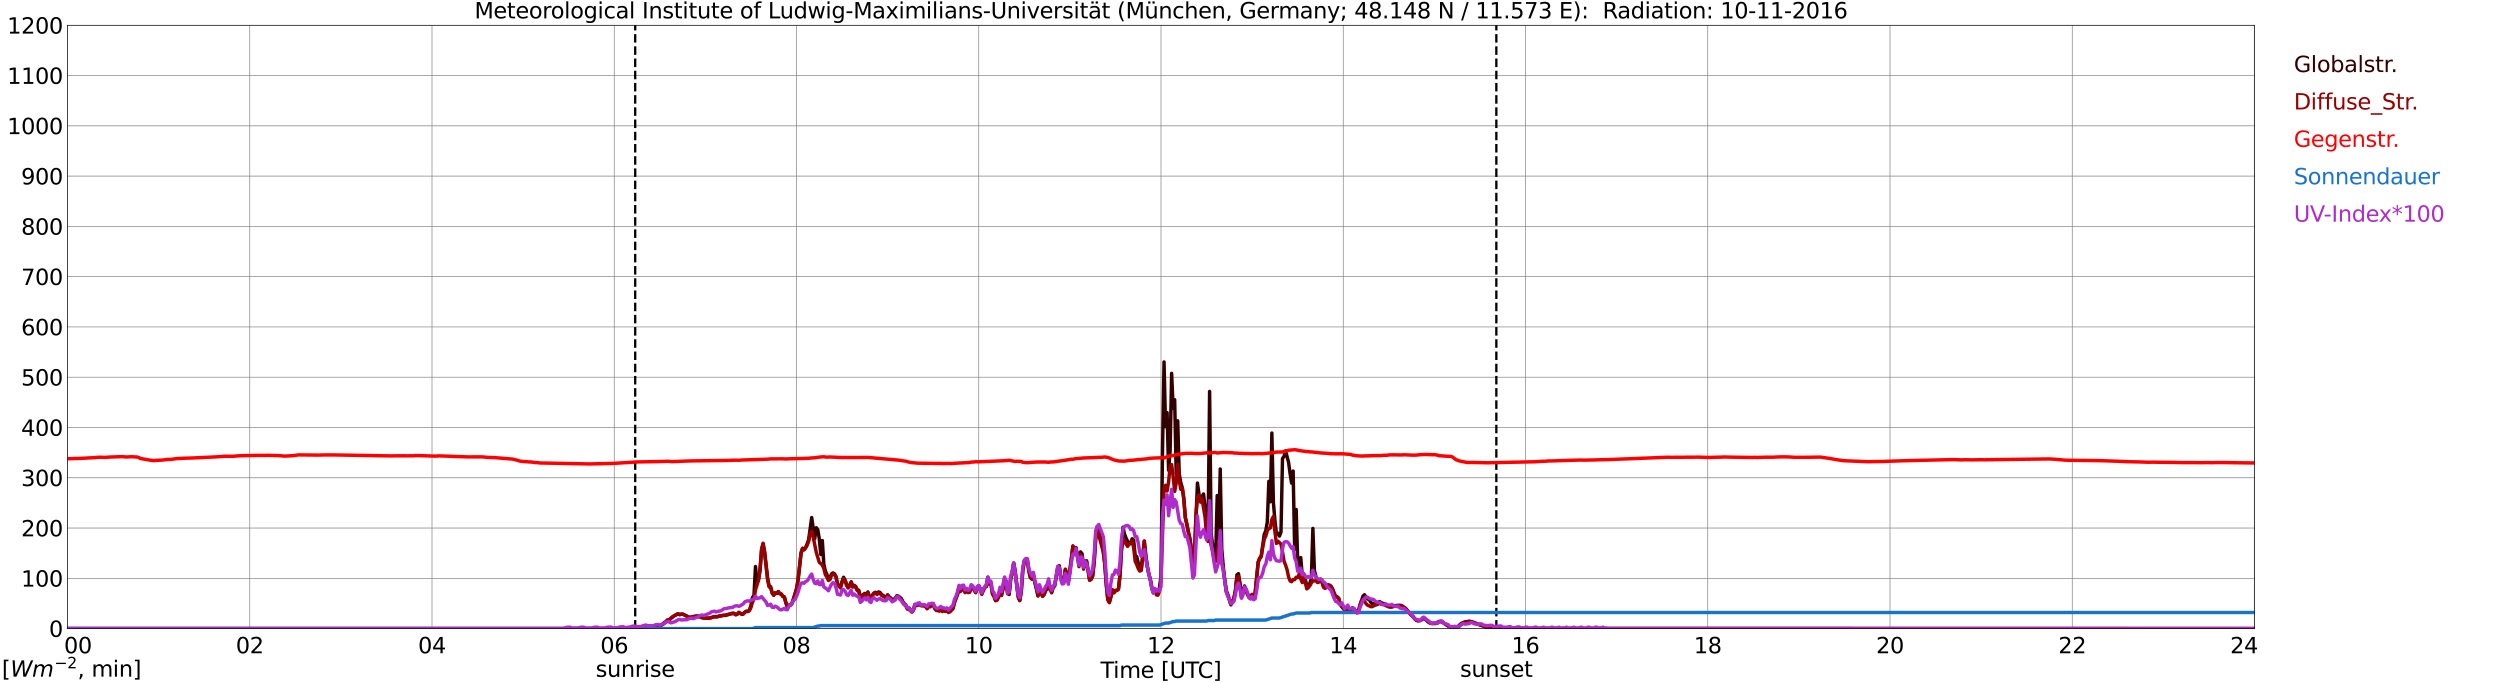 <?xml version="1.0" encoding="utf-8" standalone="no"?>
<!DOCTYPE svg PUBLIC "-//W3C//DTD SVG 1.1//EN"
  "http://www.w3.org/Graphics/SVG/1.1/DTD/svg11.dtd">
<svg xmlns:xlink="http://www.w3.org/1999/xlink" width="1085.4pt" height="296.64pt" viewBox="0 0 1085.4 296.64" xmlns="http://www.w3.org/2000/svg" version="1.1">
 <defs>
  <style type="text/css">*{stroke-linejoin: round; stroke-linecap: butt}</style>
 </defs>
 <g id="figure_1">
  <g id="patch_1">
   <path d="M 0 296.64 
L 1085.4 296.64 
L 1085.4 0 
L 0 0 
z
" style="fill: #ffffff"/>
  </g>
  <g id="axes_1">
   <g id="patch_2">
    <path d="M 29.306 272.909 
L 978.814 272.909 
L 978.814 10.976 
L 29.306 10.976 
z
" style="fill: #ffffff"/>
   </g>
   <g id="patch_3">
    <path d="M 978.814 272.909 
L 978.814 272.909 
L 978.814 10.976 
L 978.814 10.976 
z
" clip-path="url(#p42d4bc8707)" style="fill: #d3d3d3; opacity: 0.25; stroke: #d3d3d3; stroke-linejoin: miter"/>
   </g>
   <g id="matplotlib.axis_1">
    <g id="xtick_1">
     <g id="line2d_1">
      <path d="M 29.306 272.909 
L 29.306 10.976 
" clip-path="url(#p42d4bc8707)" style="fill: none; stroke: #808080; stroke-width: 0.3; stroke-linecap: square"/>
     </g>
     <g id="line2d_2"/>
     <g id="text_1">
      <!--    00 -->
      <g transform="translate(18.733 283.627) scale(0.095 -0.095)">
       <defs>
        <path id="DejaVuSans-20" transform="scale(0.016)"/>
        <path id="DejaVuSans-30" d="M 2034 4250 
Q 1547 4250 1301 3770 
Q 1056 3291 1056 2328 
Q 1056 1369 1301 889 
Q 1547 409 2034 409 
Q 2525 409 2770 889 
Q 3016 1369 3016 2328 
Q 3016 3291 2770 3770 
Q 2525 4250 2034 4250 
z
M 2034 4750 
Q 2819 4750 3233 4129 
Q 3647 3509 3647 2328 
Q 3647 1150 3233 529 
Q 2819 -91 2034 -91 
Q 1250 -91 836 529 
Q 422 1150 422 2328 
Q 422 3509 836 4129 
Q 1250 4750 2034 4750 
z
" transform="scale(0.016)"/>
       </defs>
       <use xlink:href="#DejaVuSans-20"/>
       <use xlink:href="#DejaVuSans-20" transform="translate(31.787 0)"/>
       <use xlink:href="#DejaVuSans-20" transform="translate(63.574 0)"/>
       <use xlink:href="#DejaVuSans-30" transform="translate(95.361 0)"/>
       <use xlink:href="#DejaVuSans-30" transform="translate(158.984 0)"/>
      </g>
     </g>
    </g>
    <g id="xtick_2">
     <g id="line2d_3">
      <path d="M 108.431 272.909 
L 108.431 10.976 
" clip-path="url(#p42d4bc8707)" style="fill: none; stroke: #808080; stroke-width: 0.3; stroke-linecap: square"/>
     </g>
     <g id="line2d_4"/>
     <g id="text_2">
      <!-- 02 -->
      <g transform="translate(102.387 283.627) scale(0.095 -0.095)">
       <defs>
        <path id="DejaVuSans-32" d="M 1228 531 
L 3431 531 
L 3431 0 
L 469 0 
L 469 531 
Q 828 903 1448 1529 
Q 2069 2156 2228 2338 
Q 2531 2678 2651 2914 
Q 2772 3150 2772 3378 
Q 2772 3750 2511 3984 
Q 2250 4219 1831 4219 
Q 1534 4219 1204 4116 
Q 875 4013 500 3803 
L 500 4441 
Q 881 4594 1212 4672 
Q 1544 4750 1819 4750 
Q 2544 4750 2975 4387 
Q 3406 4025 3406 3419 
Q 3406 3131 3298 2873 
Q 3191 2616 2906 2266 
Q 2828 2175 2409 1742 
Q 1991 1309 1228 531 
z
" transform="scale(0.016)"/>
       </defs>
       <use xlink:href="#DejaVuSans-30"/>
       <use xlink:href="#DejaVuSans-32" transform="translate(63.623 0)"/>
      </g>
     </g>
    </g>
    <g id="xtick_3">
     <g id="line2d_5">
      <path d="M 187.557 272.909 
L 187.557 10.976 
" clip-path="url(#p42d4bc8707)" style="fill: none; stroke: #808080; stroke-width: 0.3; stroke-linecap: square"/>
     </g>
     <g id="line2d_6"/>
     <g id="text_3">
      <!-- 04 -->
      <g transform="translate(181.513 283.627) scale(0.095 -0.095)">
       <defs>
        <path id="DejaVuSans-34" d="M 2419 4116 
L 825 1625 
L 2419 1625 
L 2419 4116 
z
M 2253 4666 
L 3047 4666 
L 3047 1625 
L 3713 1625 
L 3713 1100 
L 3047 1100 
L 3047 0 
L 2419 0 
L 2419 1100 
L 313 1100 
L 313 1709 
L 2253 4666 
z
" transform="scale(0.016)"/>
       </defs>
       <use xlink:href="#DejaVuSans-30"/>
       <use xlink:href="#DejaVuSans-34" transform="translate(63.623 0)"/>
      </g>
     </g>
    </g>
    <g id="xtick_4">
     <g id="line2d_7">
      <path d="M 266.683 272.909 
L 266.683 10.976 
" clip-path="url(#p42d4bc8707)" style="fill: none; stroke: #808080; stroke-width: 0.3; stroke-linecap: square"/>
     </g>
     <g id="line2d_8"/>
     <g id="text_4">
      <!-- 06 -->
      <g transform="translate(260.638 283.627) scale(0.095 -0.095)">
       <defs>
        <path id="DejaVuSans-36" d="M 2113 2584 
Q 1688 2584 1439 2293 
Q 1191 2003 1191 1497 
Q 1191 994 1439 701 
Q 1688 409 2113 409 
Q 2538 409 2786 701 
Q 3034 994 3034 1497 
Q 3034 2003 2786 2293 
Q 2538 2584 2113 2584 
z
M 3366 4563 
L 3366 3988 
Q 3128 4100 2886 4159 
Q 2644 4219 2406 4219 
Q 1781 4219 1451 3797 
Q 1122 3375 1075 2522 
Q 1259 2794 1537 2939 
Q 1816 3084 2150 3084 
Q 2853 3084 3261 2657 
Q 3669 2231 3669 1497 
Q 3669 778 3244 343 
Q 2819 -91 2113 -91 
Q 1303 -91 875 529 
Q 447 1150 447 2328 
Q 447 3434 972 4092 
Q 1497 4750 2381 4750 
Q 2619 4750 2861 4703 
Q 3103 4656 3366 4563 
z
" transform="scale(0.016)"/>
       </defs>
       <use xlink:href="#DejaVuSans-30"/>
       <use xlink:href="#DejaVuSans-36" transform="translate(63.623 0)"/>
      </g>
     </g>
    </g>
    <g id="xtick_5">
     <g id="line2d_9">
      <path d="M 345.808 272.909 
L 345.808 10.976 
" clip-path="url(#p42d4bc8707)" style="fill: none; stroke: #808080; stroke-width: 0.3; stroke-linecap: square"/>
     </g>
     <g id="line2d_10"/>
     <g id="text_5">
      <!-- 08 -->
      <g transform="translate(339.764 283.627) scale(0.095 -0.095)">
       <defs>
        <path id="DejaVuSans-38" d="M 2034 2216 
Q 1584 2216 1326 1975 
Q 1069 1734 1069 1313 
Q 1069 891 1326 650 
Q 1584 409 2034 409 
Q 2484 409 2743 651 
Q 3003 894 3003 1313 
Q 3003 1734 2745 1975 
Q 2488 2216 2034 2216 
z
M 1403 2484 
Q 997 2584 770 2862 
Q 544 3141 544 3541 
Q 544 4100 942 4425 
Q 1341 4750 2034 4750 
Q 2731 4750 3128 4425 
Q 3525 4100 3525 3541 
Q 3525 3141 3298 2862 
Q 3072 2584 2669 2484 
Q 3125 2378 3379 2068 
Q 3634 1759 3634 1313 
Q 3634 634 3220 271 
Q 2806 -91 2034 -91 
Q 1263 -91 848 271 
Q 434 634 434 1313 
Q 434 1759 690 2068 
Q 947 2378 1403 2484 
z
M 1172 3481 
Q 1172 3119 1398 2916 
Q 1625 2713 2034 2713 
Q 2441 2713 2670 2916 
Q 2900 3119 2900 3481 
Q 2900 3844 2670 4047 
Q 2441 4250 2034 4250 
Q 1625 4250 1398 4047 
Q 1172 3844 1172 3481 
z
" transform="scale(0.016)"/>
       </defs>
       <use xlink:href="#DejaVuSans-30"/>
       <use xlink:href="#DejaVuSans-38" transform="translate(63.623 0)"/>
      </g>
     </g>
    </g>
    <g id="xtick_6">
     <g id="line2d_11">
      <path d="M 424.934 272.909 
L 424.934 10.976 
" clip-path="url(#p42d4bc8707)" style="fill: none; stroke: #808080; stroke-width: 0.3; stroke-linecap: square"/>
     </g>
     <g id="line2d_12"/>
     <g id="text_6">
      <!-- 10 -->
      <g transform="translate(418.89 283.627) scale(0.095 -0.095)">
       <defs>
        <path id="DejaVuSans-31" d="M 794 531 
L 1825 531 
L 1825 4091 
L 703 3866 
L 703 4441 
L 1819 4666 
L 2450 4666 
L 2450 531 
L 3481 531 
L 3481 0 
L 794 0 
L 794 531 
z
" transform="scale(0.016)"/>
       </defs>
       <use xlink:href="#DejaVuSans-31"/>
       <use xlink:href="#DejaVuSans-30" transform="translate(63.623 0)"/>
      </g>
     </g>
    </g>
    <g id="xtick_7">
     <g id="line2d_13">
      <path d="M 504.06 272.909 
L 504.06 10.976 
" clip-path="url(#p42d4bc8707)" style="fill: none; stroke: #808080; stroke-width: 0.3; stroke-linecap: square"/>
     </g>
     <g id="line2d_14"/>
     <g id="text_7">
      <!-- 12 -->
      <g transform="translate(498.015 283.627) scale(0.095 -0.095)">
       <use xlink:href="#DejaVuSans-31"/>
       <use xlink:href="#DejaVuSans-32" transform="translate(63.623 0)"/>
      </g>
     </g>
    </g>
    <g id="xtick_8">
     <g id="line2d_15">
      <path d="M 583.185 272.909 
L 583.185 10.976 
" clip-path="url(#p42d4bc8707)" style="fill: none; stroke: #808080; stroke-width: 0.3; stroke-linecap: square"/>
     </g>
     <g id="line2d_16"/>
     <g id="text_8">
      <!-- 14 -->
      <g transform="translate(577.141 283.627) scale(0.095 -0.095)">
       <use xlink:href="#DejaVuSans-31"/>
       <use xlink:href="#DejaVuSans-34" transform="translate(63.623 0)"/>
      </g>
     </g>
    </g>
    <g id="xtick_9">
     <g id="line2d_17">
      <path d="M 662.311 272.909 
L 662.311 10.976 
" clip-path="url(#p42d4bc8707)" style="fill: none; stroke: #808080; stroke-width: 0.3; stroke-linecap: square"/>
     </g>
     <g id="line2d_18"/>
     <g id="text_9">
      <!-- 16 -->
      <g transform="translate(656.267 283.627) scale(0.095 -0.095)">
       <use xlink:href="#DejaVuSans-31"/>
       <use xlink:href="#DejaVuSans-36" transform="translate(63.623 0)"/>
      </g>
     </g>
    </g>
    <g id="xtick_10">
     <g id="line2d_19">
      <path d="M 741.437 272.909 
L 741.437 10.976 
" clip-path="url(#p42d4bc8707)" style="fill: none; stroke: #808080; stroke-width: 0.3; stroke-linecap: square"/>
     </g>
     <g id="line2d_20"/>
     <g id="text_10">
      <!-- 18 -->
      <g transform="translate(735.392 283.627) scale(0.095 -0.095)">
       <use xlink:href="#DejaVuSans-31"/>
       <use xlink:href="#DejaVuSans-38" transform="translate(63.623 0)"/>
      </g>
     </g>
    </g>
    <g id="xtick_11">
     <g id="line2d_21">
      <path d="M 820.562 272.909 
L 820.562 10.976 
" clip-path="url(#p42d4bc8707)" style="fill: none; stroke: #808080; stroke-width: 0.3; stroke-linecap: square"/>
     </g>
     <g id="line2d_22"/>
     <g id="text_11">
      <!-- 20 -->
      <g transform="translate(814.518 283.627) scale(0.095 -0.095)">
       <use xlink:href="#DejaVuSans-32"/>
       <use xlink:href="#DejaVuSans-30" transform="translate(63.623 0)"/>
      </g>
     </g>
    </g>
    <g id="xtick_12">
     <g id="line2d_23">
      <path d="M 899.688 272.909 
L 899.688 10.976 
" clip-path="url(#p42d4bc8707)" style="fill: none; stroke: #808080; stroke-width: 0.3; stroke-linecap: square"/>
     </g>
     <g id="line2d_24"/>
     <g id="text_12">
      <!-- 22 -->
      <g transform="translate(893.644 283.627) scale(0.095 -0.095)">
       <use xlink:href="#DejaVuSans-32"/>
       <use xlink:href="#DejaVuSans-32" transform="translate(63.623 0)"/>
      </g>
     </g>
    </g>
    <g id="xtick_13">
     <g id="line2d_25">
      <path d="M 978.814 272.909 
L 978.814 10.976 
" clip-path="url(#p42d4bc8707)" style="fill: none; stroke: #808080; stroke-width: 0.3; stroke-linecap: square"/>
     </g>
     <g id="line2d_26"/>
     <g id="text_13">
      <!-- 24    -->
      <g transform="translate(968.241 283.627) scale(0.095 -0.095)">
       <use xlink:href="#DejaVuSans-32"/>
       <use xlink:href="#DejaVuSans-34" transform="translate(63.623 0)"/>
       <use xlink:href="#DejaVuSans-20" transform="translate(127.246 0)"/>
       <use xlink:href="#DejaVuSans-20" transform="translate(159.033 0)"/>
       <use xlink:href="#DejaVuSans-20" transform="translate(190.82 0)"/>
      </g>
     </g>
    </g>
    <g id="text_14">
     <!-- Time [UTC] -->
     <g transform="translate(477.806 294.322) scale(0.095 -0.095)">
      <defs>
       <path id="DejaVuSans-54" d="M -19 4666 
L 3928 4666 
L 3928 4134 
L 2272 4134 
L 2272 0 
L 1638 0 
L 1638 4134 
L -19 4134 
L -19 4666 
z
" transform="scale(0.016)"/>
       <path id="DejaVuSans-69" d="M 603 3500 
L 1178 3500 
L 1178 0 
L 603 0 
L 603 3500 
z
M 603 4863 
L 1178 4863 
L 1178 4134 
L 603 4134 
L 603 4863 
z
" transform="scale(0.016)"/>
       <path id="DejaVuSans-6d" d="M 3328 2828 
Q 3544 3216 3844 3400 
Q 4144 3584 4550 3584 
Q 5097 3584 5394 3201 
Q 5691 2819 5691 2113 
L 5691 0 
L 5113 0 
L 5113 2094 
Q 5113 2597 4934 2840 
Q 4756 3084 4391 3084 
Q 3944 3084 3684 2787 
Q 3425 2491 3425 1978 
L 3425 0 
L 2847 0 
L 2847 2094 
Q 2847 2600 2669 2842 
Q 2491 3084 2119 3084 
Q 1678 3084 1418 2786 
Q 1159 2488 1159 1978 
L 1159 0 
L 581 0 
L 581 3500 
L 1159 3500 
L 1159 2956 
Q 1356 3278 1631 3431 
Q 1906 3584 2284 3584 
Q 2666 3584 2933 3390 
Q 3200 3197 3328 2828 
z
" transform="scale(0.016)"/>
       <path id="DejaVuSans-65" d="M 3597 1894 
L 3597 1613 
L 953 1613 
Q 991 1019 1311 708 
Q 1631 397 2203 397 
Q 2534 397 2845 478 
Q 3156 559 3463 722 
L 3463 178 
Q 3153 47 2828 -22 
Q 2503 -91 2169 -91 
Q 1331 -91 842 396 
Q 353 884 353 1716 
Q 353 2575 817 3079 
Q 1281 3584 2069 3584 
Q 2775 3584 3186 3129 
Q 3597 2675 3597 1894 
z
M 3022 2063 
Q 3016 2534 2758 2815 
Q 2500 3097 2075 3097 
Q 1594 3097 1305 2825 
Q 1016 2553 972 2059 
L 3022 2063 
z
" transform="scale(0.016)"/>
       <path id="DejaVuSans-5b" d="M 550 4863 
L 1875 4863 
L 1875 4416 
L 1125 4416 
L 1125 -397 
L 1875 -397 
L 1875 -844 
L 550 -844 
L 550 4863 
z
" transform="scale(0.016)"/>
       <path id="DejaVuSans-55" d="M 556 4666 
L 1191 4666 
L 1191 1831 
Q 1191 1081 1462 751 
Q 1734 422 2344 422 
Q 2950 422 3222 751 
Q 3494 1081 3494 1831 
L 3494 4666 
L 4128 4666 
L 4128 1753 
Q 4128 841 3676 375 
Q 3225 -91 2344 -91 
Q 1459 -91 1007 375 
Q 556 841 556 1753 
L 556 4666 
z
" transform="scale(0.016)"/>
       <path id="DejaVuSans-43" d="M 4122 4306 
L 4122 3641 
Q 3803 3938 3442 4084 
Q 3081 4231 2675 4231 
Q 1875 4231 1450 3742 
Q 1025 3253 1025 2328 
Q 1025 1406 1450 917 
Q 1875 428 2675 428 
Q 3081 428 3442 575 
Q 3803 722 4122 1019 
L 4122 359 
Q 3791 134 3420 21 
Q 3050 -91 2638 -91 
Q 1578 -91 968 557 
Q 359 1206 359 2328 
Q 359 3453 968 4101 
Q 1578 4750 2638 4750 
Q 3056 4750 3426 4639 
Q 3797 4528 4122 4306 
z
" transform="scale(0.016)"/>
       <path id="DejaVuSans-5d" d="M 1947 4863 
L 1947 -844 
L 622 -844 
L 622 -397 
L 1369 -397 
L 1369 4416 
L 622 4416 
L 622 4863 
L 1947 4863 
z
" transform="scale(0.016)"/>
      </defs>
      <use xlink:href="#DejaVuSans-54"/>
      <use xlink:href="#DejaVuSans-69" transform="translate(57.959 0)"/>
      <use xlink:href="#DejaVuSans-6d" transform="translate(85.742 0)"/>
      <use xlink:href="#DejaVuSans-65" transform="translate(183.154 0)"/>
      <use xlink:href="#DejaVuSans-20" transform="translate(244.678 0)"/>
      <use xlink:href="#DejaVuSans-5b" transform="translate(276.465 0)"/>
      <use xlink:href="#DejaVuSans-55" transform="translate(315.479 0)"/>
      <use xlink:href="#DejaVuSans-54" transform="translate(388.672 0)"/>
      <use xlink:href="#DejaVuSans-43" transform="translate(443.881 0)"/>
      <use xlink:href="#DejaVuSans-5d" transform="translate(513.705 0)"/>
     </g>
    </g>
   </g>
   <g id="matplotlib.axis_2">
    <g id="ytick_1">
     <g id="line2d_27">
      <path d="M 29.306 272.909 
L 978.814 272.909 
" clip-path="url(#p42d4bc8707)" style="fill: none; stroke: #808080; stroke-width: 0.3; stroke-linecap: square"/>
     </g>
     <g id="line2d_28"/>
     <g id="text_15">
      <!-- 0 -->
      <g transform="translate(21.261 276.518) scale(0.095 -0.095)">
       <use xlink:href="#DejaVuSans-30"/>
      </g>
     </g>
    </g>
    <g id="ytick_2">
     <g id="line2d_29">
      <path d="M 29.306 251.081 
L 978.814 251.081 
" clip-path="url(#p42d4bc8707)" style="fill: none; stroke: #808080; stroke-width: 0.3; stroke-linecap: square"/>
     </g>
     <g id="line2d_30"/>
     <g id="text_16">
      <!-- 100 -->
      <g transform="translate(9.173 254.69) scale(0.095 -0.095)">
       <use xlink:href="#DejaVuSans-31"/>
       <use xlink:href="#DejaVuSans-30" transform="translate(63.623 0)"/>
       <use xlink:href="#DejaVuSans-30" transform="translate(127.246 0)"/>
      </g>
     </g>
    </g>
    <g id="ytick_3">
     <g id="line2d_31">
      <path d="M 29.306 229.253 
L 978.814 229.253 
" clip-path="url(#p42d4bc8707)" style="fill: none; stroke: #808080; stroke-width: 0.3; stroke-linecap: square"/>
     </g>
     <g id="line2d_32"/>
     <g id="text_17">
      <!-- 200 -->
      <g transform="translate(9.173 232.863) scale(0.095 -0.095)">
       <use xlink:href="#DejaVuSans-32"/>
       <use xlink:href="#DejaVuSans-30" transform="translate(63.623 0)"/>
       <use xlink:href="#DejaVuSans-30" transform="translate(127.246 0)"/>
      </g>
     </g>
    </g>
    <g id="ytick_4">
     <g id="line2d_33">
      <path d="M 29.306 207.426 
L 978.814 207.426 
" clip-path="url(#p42d4bc8707)" style="fill: none; stroke: #808080; stroke-width: 0.3; stroke-linecap: square"/>
     </g>
     <g id="line2d_34"/>
     <g id="text_18">
      <!-- 300 -->
      <g transform="translate(9.173 211.035) scale(0.095 -0.095)">
       <defs>
        <path id="DejaVuSans-33" d="M 2597 2516 
Q 3050 2419 3304 2112 
Q 3559 1806 3559 1356 
Q 3559 666 3084 287 
Q 2609 -91 1734 -91 
Q 1441 -91 1130 -33 
Q 819 25 488 141 
L 488 750 
Q 750 597 1062 519 
Q 1375 441 1716 441 
Q 2309 441 2620 675 
Q 2931 909 2931 1356 
Q 2931 1769 2642 2001 
Q 2353 2234 1838 2234 
L 1294 2234 
L 1294 2753 
L 1863 2753 
Q 2328 2753 2575 2939 
Q 2822 3125 2822 3475 
Q 2822 3834 2567 4026 
Q 2313 4219 1838 4219 
Q 1578 4219 1281 4162 
Q 984 4106 628 3988 
L 628 4550 
Q 988 4650 1302 4700 
Q 1616 4750 1894 4750 
Q 2613 4750 3031 4423 
Q 3450 4097 3450 3541 
Q 3450 3153 3228 2886 
Q 3006 2619 2597 2516 
z
" transform="scale(0.016)"/>
       </defs>
       <use xlink:href="#DejaVuSans-33"/>
       <use xlink:href="#DejaVuSans-30" transform="translate(63.623 0)"/>
       <use xlink:href="#DejaVuSans-30" transform="translate(127.246 0)"/>
      </g>
     </g>
    </g>
    <g id="ytick_5">
     <g id="line2d_35">
      <path d="M 29.306 185.598 
L 978.814 185.598 
" clip-path="url(#p42d4bc8707)" style="fill: none; stroke: #808080; stroke-width: 0.3; stroke-linecap: square"/>
     </g>
     <g id="line2d_36"/>
     <g id="text_19">
      <!-- 400 -->
      <g transform="translate(9.173 189.207) scale(0.095 -0.095)">
       <use xlink:href="#DejaVuSans-34"/>
       <use xlink:href="#DejaVuSans-30" transform="translate(63.623 0)"/>
       <use xlink:href="#DejaVuSans-30" transform="translate(127.246 0)"/>
      </g>
     </g>
    </g>
    <g id="ytick_6">
     <g id="line2d_37">
      <path d="M 29.306 163.77 
L 978.814 163.77 
" clip-path="url(#p42d4bc8707)" style="fill: none; stroke: #808080; stroke-width: 0.3; stroke-linecap: square"/>
     </g>
     <g id="line2d_38"/>
     <g id="text_20">
      <!-- 500 -->
      <g transform="translate(9.173 167.379) scale(0.095 -0.095)">
       <defs>
        <path id="DejaVuSans-35" d="M 691 4666 
L 3169 4666 
L 3169 4134 
L 1269 4134 
L 1269 2991 
Q 1406 3038 1543 3061 
Q 1681 3084 1819 3084 
Q 2600 3084 3056 2656 
Q 3513 2228 3513 1497 
Q 3513 744 3044 326 
Q 2575 -91 1722 -91 
Q 1428 -91 1123 -41 
Q 819 9 494 109 
L 494 744 
Q 775 591 1075 516 
Q 1375 441 1709 441 
Q 2250 441 2565 725 
Q 2881 1009 2881 1497 
Q 2881 1984 2565 2268 
Q 2250 2553 1709 2553 
Q 1456 2553 1204 2497 
Q 953 2441 691 2322 
L 691 4666 
z
" transform="scale(0.016)"/>
       </defs>
       <use xlink:href="#DejaVuSans-35"/>
       <use xlink:href="#DejaVuSans-30" transform="translate(63.623 0)"/>
       <use xlink:href="#DejaVuSans-30" transform="translate(127.246 0)"/>
      </g>
     </g>
    </g>
    <g id="ytick_7">
     <g id="line2d_39">
      <path d="M 29.306 141.942 
L 978.814 141.942 
" clip-path="url(#p42d4bc8707)" style="fill: none; stroke: #808080; stroke-width: 0.3; stroke-linecap: square"/>
     </g>
     <g id="line2d_40"/>
     <g id="text_21">
      <!-- 600 -->
      <g transform="translate(9.173 145.551) scale(0.095 -0.095)">
       <use xlink:href="#DejaVuSans-36"/>
       <use xlink:href="#DejaVuSans-30" transform="translate(63.623 0)"/>
       <use xlink:href="#DejaVuSans-30" transform="translate(127.246 0)"/>
      </g>
     </g>
    </g>
    <g id="ytick_8">
     <g id="line2d_41">
      <path d="M 29.306 120.114 
L 978.814 120.114 
" clip-path="url(#p42d4bc8707)" style="fill: none; stroke: #808080; stroke-width: 0.3; stroke-linecap: square"/>
     </g>
     <g id="line2d_42"/>
     <g id="text_22">
      <!-- 700 -->
      <g transform="translate(9.173 123.724) scale(0.095 -0.095)">
       <defs>
        <path id="DejaVuSans-37" d="M 525 4666 
L 3525 4666 
L 3525 4397 
L 1831 0 
L 1172 0 
L 2766 4134 
L 525 4134 
L 525 4666 
z
" transform="scale(0.016)"/>
       </defs>
       <use xlink:href="#DejaVuSans-37"/>
       <use xlink:href="#DejaVuSans-30" transform="translate(63.623 0)"/>
       <use xlink:href="#DejaVuSans-30" transform="translate(127.246 0)"/>
      </g>
     </g>
    </g>
    <g id="ytick_9">
     <g id="line2d_43">
      <path d="M 29.306 98.287 
L 978.814 98.287 
" clip-path="url(#p42d4bc8707)" style="fill: none; stroke: #808080; stroke-width: 0.3; stroke-linecap: square"/>
     </g>
     <g id="line2d_44"/>
     <g id="text_23">
      <!-- 800 -->
      <g transform="translate(9.173 101.896) scale(0.095 -0.095)">
       <use xlink:href="#DejaVuSans-38"/>
       <use xlink:href="#DejaVuSans-30" transform="translate(63.623 0)"/>
       <use xlink:href="#DejaVuSans-30" transform="translate(127.246 0)"/>
      </g>
     </g>
    </g>
    <g id="ytick_10">
     <g id="line2d_45">
      <path d="M 29.306 76.459 
L 978.814 76.459 
" clip-path="url(#p42d4bc8707)" style="fill: none; stroke: #808080; stroke-width: 0.3; stroke-linecap: square"/>
     </g>
     <g id="line2d_46"/>
     <g id="text_24">
      <!-- 900 -->
      <g transform="translate(9.173 80.068) scale(0.095 -0.095)">
       <defs>
        <path id="DejaVuSans-39" d="M 703 97 
L 703 672 
Q 941 559 1184 500 
Q 1428 441 1663 441 
Q 2288 441 2617 861 
Q 2947 1281 2994 2138 
Q 2813 1869 2534 1725 
Q 2256 1581 1919 1581 
Q 1219 1581 811 2004 
Q 403 2428 403 3163 
Q 403 3881 828 4315 
Q 1253 4750 1959 4750 
Q 2769 4750 3195 4129 
Q 3622 3509 3622 2328 
Q 3622 1225 3098 567 
Q 2575 -91 1691 -91 
Q 1453 -91 1209 -44 
Q 966 3 703 97 
z
M 1959 2075 
Q 2384 2075 2632 2365 
Q 2881 2656 2881 3163 
Q 2881 3666 2632 3958 
Q 2384 4250 1959 4250 
Q 1534 4250 1286 3958 
Q 1038 3666 1038 3163 
Q 1038 2656 1286 2365 
Q 1534 2075 1959 2075 
z
" transform="scale(0.016)"/>
       </defs>
       <use xlink:href="#DejaVuSans-39"/>
       <use xlink:href="#DejaVuSans-30" transform="translate(63.623 0)"/>
       <use xlink:href="#DejaVuSans-30" transform="translate(127.246 0)"/>
      </g>
     </g>
    </g>
    <g id="ytick_11">
     <g id="line2d_47">
      <path d="M 29.306 54.631 
L 978.814 54.631 
" clip-path="url(#p42d4bc8707)" style="fill: none; stroke: #808080; stroke-width: 0.3; stroke-linecap: square"/>
     </g>
     <g id="line2d_48"/>
     <g id="text_25">
      <!-- 1000 -->
      <g transform="translate(3.128 58.24) scale(0.095 -0.095)">
       <use xlink:href="#DejaVuSans-31"/>
       <use xlink:href="#DejaVuSans-30" transform="translate(63.623 0)"/>
       <use xlink:href="#DejaVuSans-30" transform="translate(127.246 0)"/>
       <use xlink:href="#DejaVuSans-30" transform="translate(190.869 0)"/>
      </g>
     </g>
    </g>
    <g id="ytick_12">
     <g id="line2d_49">
      <path d="M 29.306 32.803 
L 978.814 32.803 
" clip-path="url(#p42d4bc8707)" style="fill: none; stroke: #808080; stroke-width: 0.3; stroke-linecap: square"/>
     </g>
     <g id="line2d_50"/>
     <g id="text_26">
      <!-- 1100 -->
      <g transform="translate(3.128 36.413) scale(0.095 -0.095)">
       <use xlink:href="#DejaVuSans-31"/>
       <use xlink:href="#DejaVuSans-31" transform="translate(63.623 0)"/>
       <use xlink:href="#DejaVuSans-30" transform="translate(127.246 0)"/>
       <use xlink:href="#DejaVuSans-30" transform="translate(190.869 0)"/>
      </g>
     </g>
    </g>
    <g id="ytick_13">
     <g id="line2d_51">
      <path d="M 29.306 10.976 
L 978.814 10.976 
" clip-path="url(#p42d4bc8707)" style="fill: none; stroke: #808080; stroke-width: 0.3; stroke-linecap: square"/>
     </g>
     <g id="line2d_52"/>
     <g id="text_27">
      <!-- 1200 -->
      <g transform="translate(3.128 14.585) scale(0.095 -0.095)">
       <use xlink:href="#DejaVuSans-31"/>
       <use xlink:href="#DejaVuSans-32" transform="translate(63.623 0)"/>
       <use xlink:href="#DejaVuSans-30" transform="translate(127.246 0)"/>
       <use xlink:href="#DejaVuSans-30" transform="translate(190.869 0)"/>
      </g>
     </g>
    </g>
   </g>
   <g id="line2d_53">
    <path d="M 275.782 272.909 
L 275.782 10.976 
" clip-path="url(#p42d4bc8707)" style="fill: none; stroke-dasharray: 3.7,1.6; stroke-dashoffset: 0; stroke: #000000"/>
   </g>
   <g id="line2d_54">
    <path d="M 649.651 272.909 
L 649.651 10.976 
" clip-path="url(#p42d4bc8707)" style="fill: none; stroke-dasharray: 3.7,1.6; stroke-dashoffset: 0; stroke: #000000"/>
   </g>
   <g id="line2d_55">
    <path d="M 29.306 272.909 
L 268.002 272.909 
L 268.661 272.754 
L 272.617 272.634 
L 273.277 272.664 
L 274.595 272.546 
L 279.211 272.28 
L 281.849 272.014 
L 283.827 272.014 
L 286.464 271.745 
L 287.783 271.095 
L 288.442 270.473 
L 289.102 270.028 
L 289.761 269.347 
L 290.42 269.318 
L 291.739 268.105 
L 292.399 267.57 
L 294.377 266.533 
L 295.036 266.801 
L 295.696 266.622 
L 296.355 266.622 
L 297.014 266.889 
L 298.992 267.926 
L 299.652 268.015 
L 300.971 267.718 
L 302.289 267.511 
L 302.949 267.482 
L 304.927 268.222 
L 305.586 268.34 
L 306.246 268.31 
L 306.905 268.399 
L 308.224 268.31 
L 310.202 267.69 
L 311.521 267.749 
L 312.18 267.452 
L 312.839 267.452 
L 314.158 267.155 
L 314.818 267.214 
L 316.796 266.681 
L 318.114 266.149 
L 318.774 266.326 
L 319.433 266.889 
L 320.093 266.712 
L 320.752 265.972 
L 322.071 266.712 
L 322.73 266.533 
L 323.39 265.765 
L 324.049 265.378 
L 324.708 265.378 
L 325.368 264.905 
L 326.027 262.831 
L 326.686 259.426 
L 327.346 258.537 
L 328.005 245.98 
L 328.665 252.792 
L 329.324 251.518 
L 329.983 247.726 
L 330.643 238.932 
L 331.302 236.177 
L 331.961 239.405 
L 333.28 251.103 
L 333.94 254.421 
L 334.599 254.718 
L 335.258 257.411 
L 335.918 258.448 
L 336.577 257.442 
L 337.236 257.649 
L 337.896 256.848 
L 338.555 257.767 
L 339.215 257.885 
L 339.874 258.952 
L 340.533 259.129 
L 341.193 261.587 
L 341.852 263.425 
L 342.512 262.803 
L 343.171 262.713 
L 343.83 262.063 
L 344.49 260.284 
L 345.808 255.96 
L 346.468 252.258 
L 347.787 240.322 
L 348.446 238.161 
L 349.105 238.694 
L 349.765 237.716 
L 350.424 236.177 
L 351.083 234.311 
L 352.402 224.715 
L 353.721 233.896 
L 354.38 229.127 
L 355.04 229.956 
L 355.699 233.896 
L 356.359 240.737 
L 357.018 234.695 
L 357.677 244.974 
L 358.337 247.875 
L 358.996 249.357 
L 359.655 251.162 
L 360.315 251.369 
L 360.974 249.208 
L 361.634 248.735 
L 362.293 249.119 
L 362.952 250.304 
L 363.612 253.532 
L 364.271 254.272 
L 364.93 254.746 
L 365.59 252.437 
L 366.249 250.629 
L 366.909 251.873 
L 367.568 253.65 
L 368.227 254.805 
L 368.887 254.213 
L 369.546 252.585 
L 370.206 254.421 
L 370.865 254.154 
L 371.524 254.628 
L 372.184 256.08 
L 372.843 256.256 
L 373.502 259.101 
L 374.162 258.981 
L 374.821 258.064 
L 375.481 257.649 
L 376.14 258.981 
L 376.799 256.996 
L 377.459 258.981 
L 378.118 259.869 
L 378.777 258.358 
L 379.437 257.47 
L 380.096 257.145 
L 380.756 257.739 
L 381.415 256.996 
L 382.074 257.204 
L 382.734 258.092 
L 384.712 259.395 
L 385.371 258.271 
L 386.031 259.101 
L 386.69 259.603 
L 387.349 260.432 
L 388.668 259.841 
L 389.328 258.686 
L 389.987 258.773 
L 391.306 259.841 
L 391.965 261.172 
L 392.624 262.15 
L 393.284 262.624 
L 393.943 264.016 
L 394.603 263.927 
L 395.262 264.728 
L 395.921 265.291 
L 396.581 264.579 
L 397.24 262.416 
L 397.899 262.536 
L 398.559 262.506 
L 399.218 262.209 
L 399.878 262.861 
L 401.196 262.713 
L 401.856 263.01 
L 402.515 263.957 
L 403.175 263.038 
L 403.834 263.069 
L 404.493 262.416 
L 405.153 262.15 
L 405.812 263.809 
L 406.471 264.638 
L 407.79 265.084 
L 408.45 264.608 
L 409.109 265.112 
L 409.768 265.022 
L 410.428 265.053 
L 411.087 264.905 
L 411.746 265.468 
L 412.406 265.26 
L 413.065 264.549 
L 413.725 264.047 
L 414.384 261.528 
L 415.043 259.603 
L 415.703 258.064 
L 416.362 254.864 
L 417.022 256.346 
L 417.681 255.279 
L 418.34 255.071 
L 419 256.761 
L 419.659 256.197 
L 420.318 256.848 
L 420.978 256.937 
L 421.637 254.51 
L 422.297 254.894 
L 422.956 255.872 
L 423.615 257.086 
L 424.275 254.953 
L 424.934 254.303 
L 425.593 255.545 
L 426.253 257.677 
L 427.572 254.805 
L 428.231 254.628 
L 428.89 250.54 
L 429.55 253.177 
L 430.209 253.207 
L 430.869 257.204 
L 431.528 258.537 
L 432.187 260.345 
L 432.847 260.404 
L 433.506 259.159 
L 434.165 256.73 
L 434.825 258.212 
L 435.484 255.486 
L 436.144 251.251 
L 436.803 252.316 
L 437.462 257.383 
L 438.122 258.092 
L 438.781 251.518 
L 439.44 248.556 
L 440.1 244.41 
L 440.759 247.816 
L 442.078 258.863 
L 442.737 260.611 
L 443.397 256.909 
L 444.056 247.58 
L 444.716 243.581 
L 445.375 243.492 
L 446.034 243.107 
L 446.694 247.698 
L 447.353 250.66 
L 448.012 251.4 
L 448.672 250.007 
L 450.65 258.596 
L 451.309 256.582 
L 451.969 257.234 
L 452.628 258.804 
L 453.287 258.182 
L 453.947 256.346 
L 454.606 255.872 
L 455.266 252.792 
L 455.925 255.399 
L 456.584 256.968 
L 457.244 254.687 
L 457.903 254.034 
L 459.222 246.63 
L 459.881 245.624 
L 460.541 250.481 
L 461.2 252.762 
L 461.859 252.731 
L 462.519 247.373 
L 463.178 249.208 
L 463.838 252.406 
L 464.497 248.32 
L 465.816 237.153 
L 466.475 238.812 
L 467.134 237.834 
L 467.794 241.418 
L 468.453 242.247 
L 469.113 239.613 
L 469.772 240.353 
L 470.431 245.594 
L 471.091 243.699 
L 471.75 243.463 
L 473.069 251.756 
L 473.728 251.459 
L 474.388 250.066 
L 475.047 243.906 
L 475.706 233.184 
L 476.366 228.653 
L 477.025 229.098 
L 477.685 232.06 
L 478.344 236.354 
L 479.003 239.078 
L 479.663 244.618 
L 480.322 253.709 
L 480.981 260.255 
L 481.641 261.469 
L 482.3 259.218 
L 482.96 256.228 
L 483.619 257.383 
L 484.278 256.494 
L 484.938 256.346 
L 485.597 255.665 
L 486.256 249.889 
L 486.916 237.895 
L 487.575 228.919 
L 488.235 231.94 
L 488.894 233.658 
L 489.553 234.961 
L 490.213 235.821 
L 490.872 235.97 
L 491.532 233.924 
L 492.191 234.459 
L 492.85 241.331 
L 493.51 241.625 
L 494.169 244.469 
L 495.488 246.897 
L 496.147 241.477 
L 496.807 234.902 
L 497.466 241.182 
L 498.125 246.008 
L 498.785 249.298 
L 499.444 251.697 
L 500.103 255.191 
L 500.763 257.324 
L 501.422 255.901 
L 502.082 257.531 
L 502.741 257.411 
L 503.4 255.309 
L 504.06 249.889 
L 504.719 195.394 
L 505.379 157.158 
L 506.038 185.264 
L 506.697 179.135 
L 507.357 204.16 
L 508.016 195.927 
L 508.675 162.105 
L 509.335 177.327 
L 509.994 173.536 
L 510.654 205.642 
L 511.313 182.716 
L 511.972 205.73 
L 512.632 209.49 
L 513.291 211.771 
L 513.95 216.333 
L 514.61 224.536 
L 516.588 233.807 
L 517.247 238.161 
L 517.907 245.831 
L 518.566 241.597 
L 519.885 209.728 
L 520.544 214.526 
L 521.204 217.665 
L 521.863 215.622 
L 522.522 214.467 
L 523.182 219.946 
L 523.841 229.987 
L 524.501 230.135 
L 525.16 169.952 
L 525.819 231.497 
L 526.479 236.738 
L 527.138 240.767 
L 527.797 241.684 
L 528.457 215.148 
L 529.116 233.689 
L 529.776 203.627 
L 530.435 238.31 
L 531.094 246.008 
L 531.754 251.814 
L 532.413 256.374 
L 533.073 258.123 
L 534.391 262.18 
L 535.051 261.054 
L 535.71 259.603 
L 536.369 256.315 
L 537.029 249.592 
L 537.688 249.06 
L 538.348 253.146 
L 539.007 258.627 
L 539.666 257.055 
L 540.326 254.39 
L 540.985 256.256 
L 542.304 259.188 
L 542.963 259.188 
L 543.623 258.064 
L 544.282 258.773 
L 544.941 257.352 
L 546.26 243.965 
L 546.919 242.278 
L 547.579 241.331 
L 548.898 231.912 
L 549.557 230.489 
L 550.216 226.579 
L 550.876 208.988 
L 551.535 217.844 
L 552.195 188.018 
L 552.854 218.139 
L 553.513 225.929 
L 554.173 231.912 
L 554.832 231.497 
L 555.491 232.741 
L 556.151 231.024 
L 556.81 199.065 
L 557.47 198.177 
L 558.129 195.719 
L 559.448 200.724 
L 560.107 205.701 
L 560.766 209.759 
L 561.426 204.516 
L 562.085 238.486 
L 562.745 221.19 
L 563.404 243.758 
L 564.063 246.571 
L 564.723 242.071 
L 565.382 249.83 
L 566.042 249.149 
L 566.701 251.489 
L 567.36 254.362 
L 568.02 253.947 
L 568.679 253.266 
L 569.338 250.954 
L 569.998 229.424 
L 570.657 247.698 
L 571.317 250.304 
L 571.976 251.932 
L 572.635 252.347 
L 573.295 251.4 
L 573.954 252.05 
L 574.613 254.331 
L 575.273 255.043 
L 575.932 254.746 
L 576.592 253.947 
L 577.251 254.034 
L 577.91 254.569 
L 578.57 255.752 
L 579.229 257.501 
L 579.889 258.922 
L 580.548 259.159 
L 581.207 259.751 
L 581.867 262.209 
L 582.526 263.305 
L 583.845 264.787 
L 584.504 264.697 
L 585.164 264.876 
L 585.823 265.35 
L 587.142 263.927 
L 587.801 264.313 
L 589.12 266.059 
L 589.779 265.527 
L 590.439 262.92 
L 591.757 258.773 
L 592.417 258.212 
L 593.076 259.367 
L 593.736 260.107 
L 594.395 260.048 
L 595.054 261.379 
L 595.714 262.091 
L 596.373 262.15 
L 597.032 261.884 
L 597.692 261.766 
L 599.011 261.203 
L 599.67 261.707 
L 600.989 262.122 
L 602.307 262.951 
L 603.626 263.425 
L 604.286 263.366 
L 605.604 262.979 
L 606.923 262.803 
L 608.242 262.831 
L 608.901 263.128 
L 609.561 263.66 
L 610.22 264.047 
L 612.198 266.474 
L 613.517 267.69 
L 614.176 268.548 
L 614.836 269.17 
L 615.495 269.436 
L 616.814 269.347 
L 617.473 268.755 
L 618.133 268.548 
L 618.792 268.755 
L 620.111 269.999 
L 620.77 270.414 
L 621.429 270.591 
L 622.748 270.621 
L 623.408 270.562 
L 624.726 269.82 
L 625.386 269.761 
L 626.045 269.881 
L 628.683 271.806 
L 629.342 272.073 
L 630.661 272.309 
L 631.32 272.309 
L 631.98 272.429 
L 632.639 272.221 
L 633.298 271.717 
L 633.958 271.036 
L 634.617 270.591 
L 635.936 270.028 
L 637.914 269.702 
L 639.233 270.028 
L 642.53 271.272 
L 645.167 272.132 
L 647.145 272.309 
L 649.783 272.516 
L 651.761 272.695 
L 654.399 272.782 
L 659.014 272.909 
L 978.154 272.909 
L 978.154 272.909 
" clip-path="url(#p42d4bc8707)" style="fill: none; stroke: #330000; stroke-width: 1.5; stroke-linecap: square"/>
   </g>
   <g id="line2d_56">
    <path d="M 29.306 272.909 
L 268.002 272.909 
L 268.661 272.704 
L 275.914 272.326 
L 277.892 272.285 
L 279.211 272.116 
L 281.189 271.907 
L 281.849 271.824 
L 283.827 271.948 
L 286.464 271.571 
L 287.783 270.942 
L 288.442 270.27 
L 289.102 269.809 
L 289.761 269.137 
L 290.42 269.137 
L 291.739 267.96 
L 293.717 266.701 
L 294.377 266.45 
L 295.036 266.869 
L 296.355 266.618 
L 298.333 267.583 
L 298.992 267.919 
L 299.652 268.087 
L 300.971 267.668 
L 301.63 267.626 
L 302.289 267.458 
L 302.949 267.5 
L 304.927 268.172 
L 306.246 268.382 
L 308.224 268.338 
L 310.202 267.751 
L 310.861 267.878 
L 311.521 267.751 
L 312.18 267.5 
L 313.499 267.247 
L 314.158 267.081 
L 314.818 267.122 
L 315.477 266.869 
L 317.455 266.408 
L 318.114 266.491 
L 318.774 266.408 
L 319.433 266.869 
L 320.093 266.577 
L 320.752 265.821 
L 322.071 266.577 
L 322.73 266.535 
L 323.39 265.821 
L 324.049 265.4 
L 324.708 265.568 
L 325.368 265.064 
L 326.027 263.763 
L 326.686 261.456 
L 327.346 260.153 
L 328.005 256.082 
L 329.324 251.884 
L 329.983 247.056 
L 330.643 238.325 
L 331.302 235.85 
L 331.961 240.13 
L 333.28 251.926 
L 333.94 254.822 
L 334.599 255.327 
L 335.258 257.592 
L 335.918 258.306 
L 336.577 257.383 
L 337.236 257.636 
L 337.896 256.837 
L 338.555 257.76 
L 339.215 257.97 
L 339.874 258.978 
L 340.533 259.314 
L 341.193 261.79 
L 341.852 263.47 
L 342.512 262.757 
L 343.171 262.757 
L 343.83 261.958 
L 345.149 257.719 
L 345.808 255.495 
L 346.468 251.59 
L 347.787 239.879 
L 348.446 237.991 
L 349.105 238.62 
L 349.765 237.864 
L 350.424 236.688 
L 351.083 235.051 
L 351.743 231.443 
L 352.402 230.729 
L 353.062 233.204 
L 354.38 239.752 
L 355.699 244.162 
L 356.359 244.664 
L 357.018 245.336 
L 357.677 246.805 
L 358.337 249.533 
L 358.996 250.498 
L 359.655 252.011 
L 360.315 251.675 
L 360.974 249.702 
L 361.634 249.114 
L 362.293 249.533 
L 362.952 250.498 
L 363.612 253.94 
L 364.93 255.285 
L 365.59 252.766 
L 366.249 251.212 
L 366.909 252.303 
L 367.568 254.277 
L 368.227 255.285 
L 368.887 254.486 
L 369.546 252.849 
L 370.206 254.907 
L 370.865 254.403 
L 371.524 255.076 
L 372.184 256.459 
L 372.843 256.796 
L 373.502 259.565 
L 374.162 259.314 
L 374.821 258.265 
L 375.481 257.97 
L 376.14 259.356 
L 376.799 257.424 
L 377.459 259.441 
L 378.118 260.153 
L 378.777 258.474 
L 379.437 257.636 
L 380.096 257.383 
L 380.756 258.138 
L 381.415 257.383 
L 382.074 257.636 
L 382.734 258.516 
L 384.712 259.607 
L 385.371 258.35 
L 386.031 259.397 
L 386.69 259.86 
L 387.349 260.657 
L 388.668 260.07 
L 389.328 258.895 
L 389.987 259.061 
L 391.306 260.196 
L 391.965 261.539 
L 392.624 262.504 
L 393.284 263.093 
L 393.943 264.435 
L 394.603 264.562 
L 395.921 265.778 
L 396.581 264.981 
L 397.24 262.715 
L 397.899 262.966 
L 399.218 262.421 
L 399.878 263.008 
L 401.196 263.093 
L 401.856 263.385 
L 402.515 264.309 
L 403.175 263.385 
L 403.834 263.47 
L 404.493 262.715 
L 405.153 262.672 
L 405.812 264.267 
L 406.471 265.022 
L 407.131 265.108 
L 407.79 265.317 
L 408.45 264.939 
L 409.109 265.485 
L 409.768 265.191 
L 410.428 265.444 
L 411.087 265.232 
L 411.746 265.904 
L 412.406 265.653 
L 413.725 264.309 
L 414.384 261.58 
L 415.703 258.138 
L 416.362 255.117 
L 417.022 256.796 
L 417.681 255.831 
L 418.34 255.704 
L 419 257.3 
L 419.659 256.545 
L 420.318 257.3 
L 420.978 257.09 
L 421.637 254.781 
L 422.297 255.327 
L 423.615 257.341 
L 424.275 255.158 
L 424.934 254.571 
L 425.593 256.123 
L 426.253 258.055 
L 426.912 256.333 
L 427.572 255.032 
L 428.231 254.53 
L 428.89 251.002 
L 429.55 253.604 
L 430.209 253.563 
L 430.869 257.97 
L 431.528 258.978 
L 432.187 260.825 
L 432.847 260.615 
L 433.506 259.356 
L 434.165 256.796 
L 434.825 258.559 
L 435.484 255.536 
L 436.144 251.422 
L 436.803 252.598 
L 437.462 257.76 
L 438.122 257.887 
L 438.781 251.339 
L 439.44 248.652 
L 440.1 244.664 
L 440.759 248.861 
L 442.078 259.397 
L 442.737 260.783 
L 443.397 256.545 
L 444.056 247.392 
L 444.716 243.699 
L 445.375 243.489 
L 446.034 243.489 
L 446.694 248.147 
L 447.353 250.751 
L 448.012 251.422 
L 448.672 249.828 
L 449.331 253.059 
L 449.991 255.409 
L 450.65 258.769 
L 451.309 256.459 
L 451.969 257.424 
L 452.628 258.895 
L 453.287 258.055 
L 453.947 256.291 
L 454.606 255.787 
L 455.266 252.934 
L 455.925 255.704 
L 456.584 257.383 
L 457.244 255.2 
L 457.903 254.403 
L 459.222 246.51 
L 459.881 245.799 
L 460.541 250.92 
L 461.2 253.017 
L 461.859 252.725 
L 462.519 247.1 
L 463.178 249.282 
L 463.838 252.303 
L 465.816 237.024 
L 466.475 238.829 
L 467.134 237.738 
L 468.453 246.008 
L 469.113 240.719 
L 469.772 241.894 
L 470.431 247.1 
L 471.091 244.203 
L 471.75 243.867 
L 473.069 251.967 
L 473.728 251.548 
L 474.388 249.953 
L 475.047 243.994 
L 475.706 234.127 
L 476.366 229.888 
L 478.344 237.192 
L 479.003 239.752 
L 479.663 245.295 
L 480.322 254.235 
L 480.981 260.447 
L 481.641 261.665 
L 482.96 255.999 
L 483.619 257.215 
L 484.278 256.291 
L 484.938 256.333 
L 485.597 255.787 
L 486.256 249.533 
L 486.916 238.871 
L 487.575 234.885 
L 488.235 234.59 
L 488.894 236.101 
L 489.553 237.234 
L 490.213 236.186 
L 490.872 235.976 
L 491.532 234.841 
L 492.191 237.779 
L 492.85 243.699 
L 493.51 245.085 
L 494.169 246.846 
L 494.828 247.938 
L 495.488 247.687 
L 496.807 234.968 
L 497.466 241.643 
L 498.125 246.008 
L 498.785 249.239 
L 499.444 251.548 
L 500.103 255.453 
L 500.763 257.258 
L 501.422 255.914 
L 502.082 258.306 
L 502.741 258.391 
L 503.4 256.669 
L 504.06 251.801 
L 505.379 212.217 
L 506.038 210.706 
L 506.697 213.181 
L 507.357 209.279 
L 508.016 202.436 
L 508.675 201.722 
L 509.335 206.928 
L 509.994 213.35 
L 510.654 209.824 
L 511.313 201.598 
L 511.972 208.523 
L 512.632 212.426 
L 513.291 211.798 
L 513.95 216.582 
L 514.61 224.894 
L 515.269 227.455 
L 515.929 231.316 
L 516.588 233.876 
L 517.247 238.914 
L 517.907 246.469 
L 518.566 241.012 
L 519.226 223.718 
L 519.885 215.742 
L 520.544 214.904 
L 521.204 218.01 
L 521.863 216.624 
L 523.182 224.473 
L 523.841 231.903 
L 524.501 235.094 
L 525.16 233.08 
L 525.819 236.773 
L 526.479 239.25 
L 527.138 242.902 
L 527.797 243.782 
L 528.457 239.501 
L 529.116 236.059 
L 529.776 234.8 
L 530.435 242.566 
L 532.413 256.964 
L 533.073 258.516 
L 534.391 262.63 
L 535.051 261.497 
L 535.71 259.902 
L 536.369 256.545 
L 537.029 250.666 
L 537.688 250.289 
L 538.348 254.318 
L 539.007 259.441 
L 539.666 257.468 
L 540.326 254.99 
L 541.644 258.265 
L 542.304 259.483 
L 542.963 259.273 
L 543.623 258.182 
L 544.282 258.978 
L 544.941 257.383 
L 546.26 244.077 
L 546.919 242.608 
L 547.579 241.726 
L 548.238 237.487 
L 548.898 234.086 
L 549.557 232.702 
L 550.216 230.393 
L 550.876 229.469 
L 551.535 229.216 
L 552.195 225.523 
L 552.854 224.222 
L 553.513 230.812 
L 554.173 235.933 
L 554.832 234.968 
L 556.151 236.227 
L 556.81 239.584 
L 557.47 243.616 
L 558.129 245.295 
L 558.788 247.309 
L 559.448 250.498 
L 560.107 252.22 
L 560.766 252.557 
L 561.426 251.675 
L 562.085 251.675 
L 562.745 250.625 
L 563.404 250.793 
L 564.063 249.239 
L 564.723 251.297 
L 565.382 252.934 
L 566.042 250.793 
L 566.701 252.976 
L 567.36 255.663 
L 568.02 255.158 
L 568.679 254.318 
L 569.338 253.059 
L 569.998 252.22 
L 571.317 252.135 
L 571.976 252.893 
L 572.635 252.725 
L 573.295 251.884 
L 573.954 252.893 
L 574.613 254.99 
L 575.273 255.453 
L 575.932 254.99 
L 576.592 254.109 
L 577.251 254.194 
L 577.91 254.739 
L 578.57 255.955 
L 579.229 257.76 
L 579.889 259.02 
L 580.548 259.188 
L 581.207 259.86 
L 581.867 262.421 
L 583.185 264.226 
L 583.845 264.854 
L 584.504 264.73 
L 585.164 264.981 
L 585.823 265.444 
L 587.142 264.058 
L 587.801 264.309 
L 589.12 265.904 
L 589.779 265.191 
L 590.439 262.63 
L 591.098 260.783 
L 591.757 260.657 
L 592.417 261.12 
L 593.076 262.084 
L 593.736 262.757 
L 594.395 263.008 
L 595.054 263.385 
L 595.714 263.385 
L 597.032 262.715 
L 597.692 262.547 
L 599.011 261.958 
L 599.67 262.335 
L 600.329 262.504 
L 600.989 262.547 
L 602.307 263.217 
L 602.967 263.512 
L 603.626 263.595 
L 604.286 263.553 
L 606.264 262.966 
L 608.242 263.049 
L 608.901 263.385 
L 609.561 263.89 
L 610.22 264.226 
L 612.198 266.535 
L 613.517 267.836 
L 614.176 268.674 
L 614.836 269.305 
L 615.495 269.515 
L 616.154 269.515 
L 616.814 269.347 
L 617.473 268.759 
L 618.133 268.55 
L 618.792 268.801 
L 620.111 270.06 
L 620.77 270.479 
L 621.429 270.689 
L 623.408 270.733 
L 624.067 270.521 
L 624.726 270.06 
L 625.386 269.892 
L 626.045 270.019 
L 627.364 270.942 
L 630.001 272.37 
L 631.32 272.789 
L 632.639 272.789 
L 633.298 272.202 
L 633.958 271.446 
L 635.276 270.521 
L 635.936 270.187 
L 636.595 270.143 
L 637.255 269.934 
L 637.914 269.851 
L 638.573 269.892 
L 639.892 270.311 
L 641.87 271.11 
L 644.508 272.034 
L 647.145 272.453 
L 649.123 272.494 
L 651.761 272.747 
L 653.739 272.83 
L 655.058 272.83 
L 978.154 272.909 
L 978.154 272.909 
" clip-path="url(#p42d4bc8707)" style="fill: none; stroke: #990000; stroke-width: 1.5; stroke-linecap: square"/>
   </g>
   <g id="line2d_57">
    <path d="M 29.306 199.162 
L 31.943 199.094 
L 32.603 199.037 
L 33.921 199.074 
L 41.175 198.67 
L 42.493 198.539 
L 43.812 198.522 
L 45.79 198.581 
L 47.768 198.428 
L 53.043 198.251 
L 55.022 198.408 
L 57 198.286 
L 58.978 198.393 
L 59.637 198.435 
L 60.297 198.659 
L 60.956 199.055 
L 65.572 199.851 
L 66.89 200 
L 67.55 199.873 
L 70.187 199.781 
L 72.825 199.447 
L 74.144 199.443 
L 75.462 199.279 
L 76.781 199.087 
L 81.397 198.897 
L 82.716 198.878 
L 93.266 198.387 
L 95.903 198.219 
L 97.222 198.085 
L 101.178 198.112 
L 103.156 197.926 
L 105.135 197.837 
L 112.388 197.703 
L 114.366 197.714 
L 116.344 197.69 
L 120.96 197.797 
L 123.597 198.026 
L 127.553 197.797 
L 129.532 197.496 
L 138.763 197.588 
L 140.082 197.527 
L 144.697 197.514 
L 169.754 197.937 
L 172.391 197.882 
L 177.007 197.906 
L 179.645 197.874 
L 180.304 197.778 
L 182.282 197.817 
L 188.876 198.029 
L 190.854 197.924 
L 195.47 198.092 
L 196.788 198.173 
L 199.426 198.243 
L 203.382 198.371 
L 209.317 198.352 
L 211.954 198.594 
L 214.592 198.668 
L 222.504 199.319 
L 223.823 199.62 
L 225.801 200.203 
L 227.779 200.417 
L 229.098 200.469 
L 229.757 200.574 
L 230.417 200.548 
L 232.395 200.834 
L 233.714 200.877 
L 234.373 201.008 
L 237.011 201.052 
L 256.133 201.429 
L 259.43 201.336 
L 261.408 201.305 
L 266.683 201.176 
L 268.002 201.087 
L 276.573 200.552 
L 285.145 200.406 
L 288.442 200.334 
L 289.761 200.244 
L 291.739 200.428 
L 298.992 200.137 
L 300.971 200.089 
L 315.477 199.908 
L 318.774 199.812 
L 320.093 199.799 
L 320.752 199.856 
L 322.071 199.716 
L 333.28 199.356 
L 334.599 199.22 
L 339.874 199.199 
L 341.193 199.271 
L 342.512 199.196 
L 351.083 198.969 
L 352.402 198.812 
L 353.721 198.753 
L 355.04 198.544 
L 357.018 198.336 
L 357.677 198.321 
L 358.996 198.489 
L 360.315 198.406 
L 365.59 198.655 
L 366.909 198.622 
L 368.887 198.655 
L 376.799 198.601 
L 389.987 199.751 
L 393.284 200.244 
L 395.262 200.794 
L 398.559 201.098 
L 407.131 201.205 
L 407.79 201.163 
L 409.109 201.261 
L 411.746 201.194 
L 413.065 201.264 
L 414.384 201.139 
L 420.978 200.805 
L 421.637 200.635 
L 422.956 200.556 
L 423.615 200.467 
L 424.934 200.508 
L 431.528 200.231 
L 433.506 200.124 
L 435.484 200.061 
L 438.122 199.829 
L 440.759 200.36 
L 441.419 200.246 
L 443.397 200.356 
L 444.056 200.709 
L 446.034 200.89 
L 448.672 200.665 
L 450.65 200.578 
L 453.947 200.589 
L 455.266 200.711 
L 455.925 200.589 
L 457.244 200.548 
L 462.519 199.812 
L 465.156 199.371 
L 465.816 199.389 
L 467.134 199.109 
L 468.453 199.02 
L 470.431 198.838 
L 471.75 198.788 
L 478.344 198.526 
L 479.663 198.406 
L 480.981 198.594 
L 482.3 199.127 
L 483.619 199.679 
L 485.597 200.129 
L 488.235 200.222 
L 490.213 199.877 
L 492.191 199.773 
L 494.169 199.522 
L 494.828 199.522 
L 496.147 199.369 
L 497.466 199.271 
L 498.785 199.037 
L 500.763 198.88 
L 504.719 198.734 
L 505.379 198.838 
L 506.697 198.328 
L 507.357 198.061 
L 509.994 197.645 
L 510.654 197.339 
L 511.313 197.417 
L 511.972 197.16 
L 514.61 196.837 
L 517.247 196.8 
L 518.566 196.911 
L 520.544 196.913 
L 521.863 196.813 
L 523.841 196.621 
L 524.501 196.481 
L 525.16 196.798 
L 526.479 196.525 
L 527.138 196.451 
L 527.797 196.49 
L 528.457 196.673 
L 531.094 196.442 
L 535.051 196.568 
L 535.71 196.686 
L 537.029 196.723 
L 537.688 196.798 
L 539.007 196.815 
L 540.985 196.935 
L 541.644 196.874 
L 543.623 196.974 
L 546.26 196.896 
L 548.238 196.966 
L 552.854 196.533 
L 554.173 196.265 
L 556.81 196.239 
L 557.47 196.001 
L 558.129 195.927 
L 559.448 195.488 
L 562.085 195.257 
L 562.745 195.307 
L 564.063 195.617 
L 567.36 196.084 
L 568.02 196.062 
L 568.679 196.189 
L 569.338 196.195 
L 570.657 196.354 
L 571.976 196.488 
L 573.295 196.636 
L 576.592 196.854 
L 577.91 197.003 
L 583.185 197.031 
L 586.482 197.311 
L 587.142 197.586 
L 589.12 197.887 
L 591.098 197.983 
L 591.757 198.009 
L 592.417 197.913 
L 593.736 197.928 
L 596.373 197.81 
L 599.67 197.791 
L 600.989 197.653 
L 602.307 197.655 
L 602.967 197.509 
L 604.286 197.474 
L 605.604 197.487 
L 606.923 197.503 
L 608.901 197.514 
L 609.561 197.444 
L 612.858 197.59 
L 614.836 197.59 
L 616.154 197.444 
L 617.473 197.361 
L 618.792 197.315 
L 622.089 197.431 
L 622.748 197.396 
L 624.067 197.594 
L 624.726 197.852 
L 630.001 198.186 
L 630.661 198.428 
L 631.98 199.502 
L 633.298 200.035 
L 635.276 200.473 
L 637.255 200.82 
L 639.233 200.766 
L 641.87 200.823 
L 645.827 200.925 
L 648.464 200.866 
L 666.267 200.48 
L 668.905 200.314 
L 670.224 200.266 
L 671.542 200.218 
L 672.202 200.107 
L 673.521 200.118 
L 686.049 199.733 
L 688.027 199.775 
L 689.346 199.733 
L 691.324 199.716 
L 695.939 199.561 
L 697.918 199.55 
L 723.633 198.531 
L 725.612 198.546 
L 737.48 198.476 
L 738.799 198.511 
L 740.118 198.555 
L 741.437 198.622 
L 743.415 198.559 
L 747.371 198.461 
L 748.69 198.398 
L 750.668 198.463 
L 761.218 198.618 
L 761.878 198.539 
L 762.537 198.625 
L 766.493 198.498 
L 769.79 198.498 
L 771.109 198.419 
L 773.087 198.356 
L 775.065 198.352 
L 777.043 198.404 
L 779.021 198.544 
L 781.659 198.544 
L 783.637 198.544 
L 788.253 198.481 
L 790.231 198.446 
L 793.528 198.911 
L 794.847 199.131 
L 800.122 200.004 
L 810.672 200.452 
L 811.99 200.434 
L 815.287 200.38 
L 817.265 200.393 
L 818.584 200.301 
L 826.497 200.041 
L 834.409 199.832 
L 836.388 199.808 
L 840.344 199.707 
L 842.981 199.646 
L 848.256 199.522 
L 851.553 199.668 
L 852.872 199.589 
L 856.169 199.653 
L 860.125 199.578 
L 861.444 199.618 
L 862.763 199.596 
L 889.797 199.249 
L 892.435 199.406 
L 894.413 199.592 
L 896.391 199.764 
L 898.369 199.851 
L 900.347 199.864 
L 912.216 200.002 
L 919.469 200.257 
L 923.426 200.434 
L 926.723 200.508 
L 928.041 200.532 
L 930.02 200.585 
L 932.657 200.689 
L 934.635 200.644 
L 936.613 200.689 
L 943.867 200.766 
L 947.823 200.849 
L 950.46 200.838 
L 953.098 200.851 
L 955.735 200.875 
L 958.373 200.829 
L 960.351 200.875 
L 962.989 200.796 
L 965.626 200.814 
L 969.582 200.892 
L 978.154 200.993 
L 978.154 200.993 
" clip-path="url(#p42d4bc8707)" style="fill: none; stroke: #ff0000; stroke-width: 1.5; stroke-linecap: square"/>
   </g>
   <g id="line2d_58">
    <path d="M 29.306 272.909 
L 326.686 272.909 
L 328.005 272.472 
L 353.062 272.472 
L 355.04 271.817 
L 355.699 271.817 
L 356.359 271.599 
L 486.256 271.599 
L 486.916 271.381 
L 503.4 271.381 
L 506.038 270.508 
L 507.357 270.508 
L 509.335 269.853 
L 509.994 269.853 
L 510.654 269.635 
L 523.841 269.635 
L 524.501 269.416 
L 527.138 269.416 
L 527.797 269.198 
L 549.557 269.198 
L 552.195 268.325 
L 555.491 268.325 
L 560.766 266.579 
L 561.426 266.579 
L 562.745 266.142 
L 568.679 266.142 
L 569.338 265.924 
L 978.154 265.924 
L 978.154 265.924 
" clip-path="url(#p42d4bc8707)" style="fill: none; stroke: #1773cc; stroke-width: 1.5; stroke-linecap: square"/>
   </g>
   <g id="line2d_59">
    <path d="M 29.306 272.909 
L 244.264 272.909 
L 246.242 272.341 
L 247.561 272.298 
L 248.22 272.712 
L 250.858 272.712 
L 252.176 272.319 
L 253.495 272.298 
L 254.155 272.712 
L 256.792 272.691 
L 258.111 272.298 
L 259.43 272.298 
L 260.089 272.712 
L 262.726 272.669 
L 263.386 272.363 
L 264.705 272.254 
L 265.364 272.254 
L 266.023 272.647 
L 268.002 272.581 
L 269.32 272.167 
L 270.639 272.101 
L 271.298 272.472 
L 273.277 272.319 
L 274.595 271.861 
L 275.914 271.839 
L 276.573 272.145 
L 278.552 271.97 
L 279.211 271.621 
L 280.53 271.359 
L 281.189 271.708 
L 283.167 271.643 
L 283.827 271.665 
L 284.486 271.272 
L 285.805 271.141 
L 286.464 271.425 
L 287.783 270.944 
L 288.442 270.704 
L 289.102 270.115 
L 289.761 269.918 
L 290.42 269.94 
L 291.08 270.399 
L 291.739 270.333 
L 293.058 269.875 
L 294.377 269.111 
L 295.036 268.936 
L 295.696 269.154 
L 298.333 269.023 
L 298.992 268.631 
L 300.311 268.369 
L 300.971 268.587 
L 302.289 268.063 
L 302.949 267.932 
L 303.608 267.452 
L 304.267 267.146 
L 304.927 266.993 
L 305.586 267.234 
L 308.224 266.164 
L 308.883 265.64 
L 310.202 265.335 
L 310.861 265.684 
L 312.18 265.313 
L 312.839 265.247 
L 314.158 264.418 
L 314.818 264.178 
L 315.477 264.2 
L 316.136 263.959 
L 318.114 263.697 
L 318.774 263.239 
L 319.433 263.043 
L 320.093 262.999 
L 320.752 263.261 
L 321.411 262.999 
L 322.73 262.148 
L 323.39 261.275 
L 324.049 260.991 
L 324.708 260.86 
L 325.368 261.013 
L 326.686 260.314 
L 327.346 260.183 
L 328.005 258.895 
L 328.665 259.79 
L 329.983 259.572 
L 330.643 259.048 
L 332.621 261.427 
L 333.28 262.912 
L 333.94 262.693 
L 334.599 262.322 
L 335.258 263.632 
L 335.918 263.763 
L 336.577 263.174 
L 337.236 263.501 
L 337.896 264.003 
L 338.555 264.68 
L 339.215 264.789 
L 340.533 264.134 
L 341.193 264.68 
L 341.852 264.702 
L 342.512 263.108 
L 343.171 262.912 
L 343.83 262.039 
L 344.49 260.729 
L 345.149 260.227 
L 345.808 258.917 
L 346.468 257.236 
L 347.127 254.901 
L 347.787 253.242 
L 348.446 253.024 
L 349.105 253.242 
L 349.765 252.478 
L 350.424 252.172 
L 351.083 251.299 
L 351.743 250.055 
L 352.402 249.248 
L 353.062 251.627 
L 353.721 253.198 
L 354.38 253.395 
L 355.04 252.216 
L 355.699 253.722 
L 356.359 253.853 
L 357.018 252.041 
L 357.677 254.814 
L 358.996 255.774 
L 359.655 256.472 
L 360.974 253.679 
L 361.634 252.98 
L 362.293 253.286 
L 362.952 255.119 
L 363.612 258 
L 364.93 258.328 
L 365.59 256.101 
L 366.249 255.97 
L 366.909 256.734 
L 367.568 258.197 
L 368.227 258.524 
L 369.546 256.276 
L 370.206 258.437 
L 370.865 257.891 
L 371.524 258.524 
L 372.184 258.874 
L 372.843 259.07 
L 373.502 261.515 
L 374.162 261.078 
L 374.821 260.183 
L 375.481 259.55 
L 376.14 260.423 
L 376.799 259.354 
L 377.459 261.1 
L 378.118 261.602 
L 378.777 259.878 
L 379.437 259.55 
L 380.756 260.62 
L 381.415 260.074 
L 382.074 259.921 
L 383.393 260.729 
L 384.053 260.838 
L 384.712 260.773 
L 385.371 259.485 
L 386.031 259.987 
L 386.69 260.227 
L 387.349 261.275 
L 388.668 260.511 
L 389.328 259.179 
L 389.987 259.114 
L 390.646 260.205 
L 391.306 260.751 
L 391.965 261.82 
L 392.624 262.562 
L 393.284 262.759 
L 393.943 263.807 
L 394.603 263.828 
L 395.262 264.985 
L 395.921 265.444 
L 396.581 264.418 
L 397.24 262.388 
L 397.899 262.388 
L 398.559 261.798 
L 399.218 261.711 
L 399.878 262.737 
L 400.537 262.519 
L 401.196 262.497 
L 401.856 262.824 
L 402.515 263.348 
L 403.175 262.191 
L 403.834 262.191 
L 404.493 261.929 
L 405.153 261.951 
L 405.812 263.414 
L 406.471 264.003 
L 407.131 264.112 
L 407.79 263.828 
L 408.45 263.305 
L 409.109 263.938 
L 409.768 263.894 
L 410.428 264.243 
L 411.087 263.916 
L 411.746 264.811 
L 413.725 262.759 
L 414.384 260.271 
L 415.043 258.852 
L 415.703 256.931 
L 416.362 254.137 
L 417.022 255.49 
L 417.681 254.159 
L 418.34 254.05 
L 419 256.123 
L 419.659 255.425 
L 420.318 256.276 
L 420.978 255.905 
L 421.637 253.853 
L 422.297 254.355 
L 423.615 256.691 
L 424.275 254.814 
L 424.934 254.181 
L 425.593 256.08 
L 426.253 257.433 
L 426.912 255.425 
L 427.572 254.835 
L 428.231 253.591 
L 428.89 250.754 
L 429.55 252.74 
L 430.209 252.303 
L 430.869 256.516 
L 431.528 257.215 
L 432.187 259.768 
L 432.847 259.005 
L 433.506 257.826 
L 434.165 254.966 
L 434.825 256.8 
L 436.144 250.514 
L 436.803 252.151 
L 437.462 257.455 
L 438.122 256.887 
L 438.781 250.208 
L 439.44 248.025 
L 440.1 244.489 
L 440.759 248.811 
L 441.419 254.159 
L 442.078 258.328 
L 442.737 259.507 
L 443.397 254.923 
L 444.056 246.17 
L 444.716 243.136 
L 445.375 242.481 
L 446.034 242.525 
L 446.694 246.759 
L 447.353 248.767 
L 448.012 250.099 
L 448.672 248.505 
L 449.331 252.041 
L 449.991 254.268 
L 450.65 256.887 
L 451.309 253.875 
L 451.969 255.774 
L 452.628 257.193 
L 453.287 256.232 
L 453.947 254.639 
L 454.606 253.722 
L 455.266 251.299 
L 455.925 254.683 
L 456.584 256.254 
L 457.244 254.464 
L 457.903 253.875 
L 459.222 245.821 
L 459.881 246.366 
L 460.541 251.583 
L 461.2 253.548 
L 461.859 253.351 
L 462.519 248.92 
L 463.178 250.623 
L 463.838 253.635 
L 465.156 244.293 
L 465.816 240.516 
L 466.475 240.866 
L 467.134 238.159 
L 468.453 245.406 
L 469.113 241.848 
L 469.772 241.848 
L 470.431 246.279 
L 471.091 243.834 
L 471.75 244.707 
L 473.069 249.968 
L 473.728 248.898 
L 474.388 246.977 
L 475.047 240.953 
L 475.706 230.323 
L 476.366 228.533 
L 477.025 227.704 
L 479.003 232.964 
L 479.663 239.949 
L 480.322 250.688 
L 480.981 257.236 
L 481.641 258.481 
L 482.3 253.22 
L 482.96 249.64 
L 483.619 249.4 
L 484.278 247.501 
L 484.938 247.894 
L 485.597 249.335 
L 486.256 244.096 
L 486.916 233.924 
L 487.575 229.559 
L 488.235 228.555 
L 488.894 228.227 
L 489.553 228.14 
L 490.213 228.577 
L 490.872 229.908 
L 491.532 229.603 
L 492.191 230.388 
L 492.85 232.942 
L 493.51 232.942 
L 494.169 235.692 
L 494.828 239.621 
L 495.488 241.564 
L 496.147 240.669 
L 496.807 238.683 
L 497.466 242.808 
L 498.785 249.291 
L 499.444 252.151 
L 500.103 255.796 
L 500.763 257.52 
L 501.422 255.49 
L 502.082 256.647 
L 502.741 255.927 
L 503.4 256.669 
L 504.06 254.617 
L 504.719 224.451 
L 505.379 217.183 
L 506.038 218.972 
L 506.697 214.869 
L 507.357 223.884 
L 508.675 212.424 
L 509.335 220.282 
L 509.994 216.899 
L 510.654 217.925 
L 511.972 225.804 
L 512.632 227.289 
L 513.291 227.573 
L 513.95 230.628 
L 514.61 232.986 
L 515.269 232.789 
L 516.588 237.679 
L 517.907 250.972 
L 518.566 249.597 
L 519.885 223.993 
L 520.544 231.458 
L 521.204 233.226 
L 521.863 231.087 
L 522.522 229.995 
L 523.841 234.426 
L 524.501 233.095 
L 525.16 217.357 
L 525.819 235.605 
L 527.138 244.511 
L 527.797 248.287 
L 529.116 243.987 
L 529.776 230.388 
L 530.435 244.729 
L 531.094 247.545 
L 532.413 257.018 
L 533.073 258.917 
L 533.732 260.205 
L 534.391 262.017 
L 535.051 261.711 
L 535.71 261.1 
L 536.369 258.175 
L 537.029 254.202 
L 537.688 253.177 
L 538.348 256.014 
L 539.007 259.725 
L 539.666 258.284 
L 540.326 254.77 
L 540.985 255.599 
L 541.644 257.324 
L 542.304 259.507 
L 542.963 260.096 
L 543.623 259.114 
L 544.282 260.38 
L 544.941 259.965 
L 545.601 256.342 
L 546.26 251.452 
L 546.919 250.819 
L 547.579 250.426 
L 548.238 248.702 
L 548.898 245.93 
L 549.557 244.86 
L 550.216 241.499 
L 550.876 239.709 
L 551.535 243.048 
L 552.195 234.71 
L 552.854 240.385 
L 553.513 242.35 
L 554.173 243.441 
L 555.491 243.66 
L 556.151 243.419 
L 556.81 238.246 
L 557.47 235.474 
L 558.129 235.147 
L 558.788 235.212 
L 559.448 235.78 
L 560.766 238.05 
L 561.426 237.33 
L 562.085 242.241 
L 562.745 243.812 
L 563.404 247.981 
L 564.063 248.178 
L 564.723 246.672 
L 565.382 249.553 
L 566.042 249.095 
L 566.701 250.099 
L 567.36 250.754 
L 568.02 250.273 
L 568.679 250.819 
L 569.338 250.557 
L 569.998 247.589 
L 570.657 249.488 
L 571.317 250.514 
L 571.976 251.212 
L 572.635 251.627 
L 573.295 251.43 
L 573.954 251.889 
L 574.613 252.696 
L 575.273 253.089 
L 575.932 254.421 
L 577.91 256.32 
L 579.229 259.834 
L 579.889 261.1 
L 580.548 261.34 
L 581.867 262.584 
L 582.526 261.711 
L 583.845 264.221 
L 584.504 263.654 
L 585.164 262.737 
L 585.823 264.221 
L 586.482 264.265 
L 587.142 264.069 
L 587.801 264.09 
L 588.46 265.204 
L 589.12 265.989 
L 589.779 266.011 
L 590.439 263.807 
L 591.757 260.62 
L 592.417 259.768 
L 593.076 259.201 
L 593.736 259.266 
L 594.395 259.768 
L 595.054 260.118 
L 595.714 260.118 
L 596.373 260.292 
L 597.032 260.991 
L 597.692 261.384 
L 598.351 261.558 
L 599.011 261.58 
L 599.67 262.344 
L 600.989 262.453 
L 601.648 262.126 
L 602.307 262.628 
L 603.626 262.715 
L 604.286 262.41 
L 604.945 262.999 
L 606.264 263.326 
L 606.923 263.152 
L 607.582 263.872 
L 608.901 264.287 
L 609.561 264.134 
L 611.539 265.946 
L 612.198 266.208 
L 612.858 266.841 
L 613.517 267.888 
L 614.176 268.609 
L 614.836 268.914 
L 615.495 269.023 
L 616.154 269.416 
L 616.814 269.242 
L 617.473 268.281 
L 618.133 267.932 
L 619.451 269.111 
L 620.111 269.504 
L 620.77 270.028 
L 621.429 270.704 
L 622.089 270.748 
L 622.748 270.42 
L 623.408 270.42 
L 624.067 270.573 
L 625.386 269.613 
L 626.045 269.635 
L 626.705 270.464 
L 627.364 270.813 
L 628.683 271.141 
L 629.342 271.905 
L 630.661 272.254 
L 631.32 271.948 
L 631.98 271.948 
L 632.639 272.298 
L 633.958 271.577 
L 634.617 270.944 
L 635.276 270.704 
L 635.936 270.988 
L 637.914 270.704 
L 638.573 270.311 
L 639.233 270.333 
L 639.892 270.813 
L 641.87 271.075 
L 642.53 270.813 
L 643.189 270.857 
L 643.848 271.315 
L 645.167 271.577 
L 645.827 271.665 
L 647.145 271.446 
L 647.805 271.512 
L 648.464 271.97 
L 650.442 271.927 
L 651.102 271.752 
L 651.761 271.796 
L 652.42 272.276 
L 653.739 272.341 
L 655.717 272.058 
L 656.377 272.516 
L 657.695 272.538 
L 659.014 272.167 
L 659.674 272.188 
L 660.333 272.625 
L 661.652 272.625 
L 662.311 272.341 
L 662.97 272.254 
L 663.63 272.669 
L 665.608 272.691 
L 666.267 272.298 
L 666.927 272.276 
L 667.586 272.712 
L 668.905 272.691 
L 670.224 272.298 
L 670.883 272.712 
L 672.861 272.712 
L 673.521 272.298 
L 674.18 272.363 
L 674.839 272.712 
L 676.158 272.712 
L 676.817 272.298 
L 677.477 272.712 
L 678.796 272.691 
L 679.455 272.581 
L 680.114 272.298 
L 680.774 272.712 
L 682.092 272.691 
L 683.411 272.298 
L 684.071 272.712 
L 685.389 272.691 
L 686.049 272.385 
L 686.708 272.298 
L 687.368 272.712 
L 688.686 272.691 
L 689.346 272.341 
L 690.005 272.298 
L 690.664 272.712 
L 691.983 272.712 
L 692.643 272.298 
L 693.302 272.298 
L 693.961 272.712 
L 695.28 272.581 
L 695.939 272.298 
L 696.599 272.712 
L 697.258 272.712 
L 697.918 272.909 
L 978.154 272.909 
L 978.154 272.909 
" clip-path="url(#p42d4bc8707)" style="fill: none; stroke: #b02bcc; stroke-width: 1.5; stroke-linecap: square"/>
   </g>
   <g id="patch_4">
    <path d="M 29.306 272.909 
L 29.306 10.976 
" style="fill: none; stroke: #000000; stroke-width: 0.3; stroke-linejoin: miter; stroke-linecap: square"/>
   </g>
   <g id="patch_5">
    <path d="M 978.814 272.909 
L 978.814 10.976 
" style="fill: none; stroke: #000000; stroke-width: 0.3; stroke-linejoin: miter; stroke-linecap: square"/>
   </g>
   <g id="patch_6">
    <path d="M 29.306 272.909 
L 978.814 272.909 
" style="fill: none; stroke: #000000; stroke-width: 0.3; stroke-linejoin: miter; stroke-linecap: square"/>
   </g>
   <g id="patch_7">
    <path d="M 29.306 10.976 
L 978.814 10.976 
" style="fill: none; stroke: #000000; stroke-width: 0.3; stroke-linejoin: miter; stroke-linecap: square"/>
   </g>
   <g id="text_28">
    <!-- sunrise -->
    <g transform="translate(258.618 293.863) scale(0.095 -0.095)">
     <defs>
      <path id="DejaVuSans-73" d="M 2834 3397 
L 2834 2853 
Q 2591 2978 2328 3040 
Q 2066 3103 1784 3103 
Q 1356 3103 1142 2972 
Q 928 2841 928 2578 
Q 928 2378 1081 2264 
Q 1234 2150 1697 2047 
L 1894 2003 
Q 2506 1872 2764 1633 
Q 3022 1394 3022 966 
Q 3022 478 2636 193 
Q 2250 -91 1575 -91 
Q 1294 -91 989 -36 
Q 684 19 347 128 
L 347 722 
Q 666 556 975 473 
Q 1284 391 1588 391 
Q 1994 391 2212 530 
Q 2431 669 2431 922 
Q 2431 1156 2273 1281 
Q 2116 1406 1581 1522 
L 1381 1569 
Q 847 1681 609 1914 
Q 372 2147 372 2553 
Q 372 3047 722 3315 
Q 1072 3584 1716 3584 
Q 2034 3584 2315 3537 
Q 2597 3491 2834 3397 
z
" transform="scale(0.016)"/>
      <path id="DejaVuSans-75" d="M 544 1381 
L 544 3500 
L 1119 3500 
L 1119 1403 
Q 1119 906 1312 657 
Q 1506 409 1894 409 
Q 2359 409 2629 706 
Q 2900 1003 2900 1516 
L 2900 3500 
L 3475 3500 
L 3475 0 
L 2900 0 
L 2900 538 
Q 2691 219 2414 64 
Q 2138 -91 1772 -91 
Q 1169 -91 856 284 
Q 544 659 544 1381 
z
M 1991 3584 
L 1991 3584 
z
" transform="scale(0.016)"/>
      <path id="DejaVuSans-6e" d="M 3513 2113 
L 3513 0 
L 2938 0 
L 2938 2094 
Q 2938 2591 2744 2837 
Q 2550 3084 2163 3084 
Q 1697 3084 1428 2787 
Q 1159 2491 1159 1978 
L 1159 0 
L 581 0 
L 581 3500 
L 1159 3500 
L 1159 2956 
Q 1366 3272 1645 3428 
Q 1925 3584 2291 3584 
Q 2894 3584 3203 3211 
Q 3513 2838 3513 2113 
z
" transform="scale(0.016)"/>
      <path id="DejaVuSans-72" d="M 2631 2963 
Q 2534 3019 2420 3045 
Q 2306 3072 2169 3072 
Q 1681 3072 1420 2755 
Q 1159 2438 1159 1844 
L 1159 0 
L 581 0 
L 581 3500 
L 1159 3500 
L 1159 2956 
Q 1341 3275 1631 3429 
Q 1922 3584 2338 3584 
Q 2397 3584 2469 3576 
Q 2541 3569 2628 3553 
L 2631 2963 
z
" transform="scale(0.016)"/>
     </defs>
     <use xlink:href="#DejaVuSans-73"/>
     <use xlink:href="#DejaVuSans-75" transform="translate(52.1 0)"/>
     <use xlink:href="#DejaVuSans-6e" transform="translate(115.479 0)"/>
     <use xlink:href="#DejaVuSans-72" transform="translate(178.857 0)"/>
     <use xlink:href="#DejaVuSans-69" transform="translate(219.971 0)"/>
     <use xlink:href="#DejaVuSans-73" transform="translate(247.754 0)"/>
     <use xlink:href="#DejaVuSans-65" transform="translate(299.854 0)"/>
    </g>
   </g>
   <g id="text_29">
    <!-- sunset -->
    <g transform="translate(633.897 293.863) scale(0.095 -0.095)">
     <defs>
      <path id="DejaVuSans-74" d="M 1172 4494 
L 1172 3500 
L 2356 3500 
L 2356 3053 
L 1172 3053 
L 1172 1153 
Q 1172 725 1289 603 
Q 1406 481 1766 481 
L 2356 481 
L 2356 0 
L 1766 0 
Q 1100 0 847 248 
Q 594 497 594 1153 
L 594 3053 
L 172 3053 
L 172 3500 
L 594 3500 
L 594 4494 
L 1172 4494 
z
" transform="scale(0.016)"/>
     </defs>
     <use xlink:href="#DejaVuSans-73"/>
     <use xlink:href="#DejaVuSans-75" transform="translate(52.1 0)"/>
     <use xlink:href="#DejaVuSans-6e" transform="translate(115.479 0)"/>
     <use xlink:href="#DejaVuSans-73" transform="translate(178.857 0)"/>
     <use xlink:href="#DejaVuSans-65" transform="translate(230.957 0)"/>
     <use xlink:href="#DejaVuSans-74" transform="translate(292.48 0)"/>
    </g>
   </g>
   <g id="text_30">
    <!-- [$Wm^{-2}$, min] -->
    <g transform="translate(0.821 293.863) scale(0.095 -0.095)">
     <defs>
      <path id="DejaVuSans-Oblique-57" d="M 616 4666 
L 1228 4666 
L 1453 697 
L 3213 4666 
L 3916 4666 
L 4147 697 
L 5888 4666 
L 6528 4666 
L 4453 0 
L 3659 0 
L 3444 3891 
L 1697 0 
L 903 0 
L 616 4666 
z
" transform="scale(0.016)"/>
      <path id="DejaVuSans-Oblique-6d" d="M 5747 2113 
L 5338 0 
L 4763 0 
L 5166 2094 
Q 5191 2228 5203 2325 
Q 5216 2422 5216 2491 
Q 5216 2772 5059 2928 
Q 4903 3084 4622 3084 
Q 4203 3084 3875 2770 
Q 3547 2456 3450 1953 
L 3066 0 
L 2491 0 
L 2900 2094 
Q 2925 2209 2937 2307 
Q 2950 2406 2950 2484 
Q 2950 2769 2794 2926 
Q 2638 3084 2363 3084 
Q 1938 3084 1609 2770 
Q 1281 2456 1184 1953 
L 800 0 
L 225 0 
L 909 3500 
L 1484 3500 
L 1375 2956 
Q 1609 3263 1923 3423 
Q 2238 3584 2597 3584 
Q 2978 3584 3223 3384 
Q 3469 3184 3519 2828 
Q 3781 3197 4126 3390 
Q 4472 3584 4856 3584 
Q 5306 3584 5551 3325 
Q 5797 3066 5797 2591 
Q 5797 2488 5784 2364 
Q 5772 2241 5747 2113 
z
" transform="scale(0.016)"/>
      <path id="DejaVuSans-2212" d="M 678 2272 
L 4684 2272 
L 4684 1741 
L 678 1741 
L 678 2272 
z
" transform="scale(0.016)"/>
      <path id="DejaVuSans-2c" d="M 750 794 
L 1409 794 
L 1409 256 
L 897 -744 
L 494 -744 
L 750 256 
L 750 794 
z
" transform="scale(0.016)"/>
     </defs>
     <use xlink:href="#DejaVuSans-5b" transform="translate(0 0.766)"/>
     <use xlink:href="#DejaVuSans-Oblique-57" transform="translate(39.014 0.766)"/>
     <use xlink:href="#DejaVuSans-Oblique-6d" transform="translate(137.891 0.766)"/>
     <use xlink:href="#DejaVuSans-2212" transform="translate(239.953 39.047) scale(0.7)"/>
     <use xlink:href="#DejaVuSans-32" transform="translate(298.605 39.047) scale(0.7)"/>
     <use xlink:href="#DejaVuSans-2c" transform="translate(345.875 0.766)"/>
     <use xlink:href="#DejaVuSans-20" transform="translate(377.663 0.766)"/>
     <use xlink:href="#DejaVuSans-6d" transform="translate(409.45 0.766)"/>
     <use xlink:href="#DejaVuSans-69" transform="translate(506.862 0.766)"/>
     <use xlink:href="#DejaVuSans-6e" transform="translate(534.645 0.766)"/>
     <use xlink:href="#DejaVuSans-5d" transform="translate(598.024 0.766)"/>
    </g>
   </g>
   <g id="text_31">
    <!-- Globalstr. -->
    <g style="fill: #330000" transform="translate(995.905 31.291) scale(0.095 -0.095)">
     <defs>
      <path id="DejaVuSans-47" d="M 3809 666 
L 3809 1919 
L 2778 1919 
L 2778 2438 
L 4434 2438 
L 4434 434 
Q 4069 175 3628 42 
Q 3188 -91 2688 -91 
Q 1594 -91 976 548 
Q 359 1188 359 2328 
Q 359 3472 976 4111 
Q 1594 4750 2688 4750 
Q 3144 4750 3555 4637 
Q 3966 4525 4313 4306 
L 4313 3634 
Q 3963 3931 3569 4081 
Q 3175 4231 2741 4231 
Q 1884 4231 1454 3753 
Q 1025 3275 1025 2328 
Q 1025 1384 1454 906 
Q 1884 428 2741 428 
Q 3075 428 3337 486 
Q 3600 544 3809 666 
z
" transform="scale(0.016)"/>
      <path id="DejaVuSans-6c" d="M 603 4863 
L 1178 4863 
L 1178 0 
L 603 0 
L 603 4863 
z
" transform="scale(0.016)"/>
      <path id="DejaVuSans-6f" d="M 1959 3097 
Q 1497 3097 1228 2736 
Q 959 2375 959 1747 
Q 959 1119 1226 758 
Q 1494 397 1959 397 
Q 2419 397 2687 759 
Q 2956 1122 2956 1747 
Q 2956 2369 2687 2733 
Q 2419 3097 1959 3097 
z
M 1959 3584 
Q 2709 3584 3137 3096 
Q 3566 2609 3566 1747 
Q 3566 888 3137 398 
Q 2709 -91 1959 -91 
Q 1206 -91 779 398 
Q 353 888 353 1747 
Q 353 2609 779 3096 
Q 1206 3584 1959 3584 
z
" transform="scale(0.016)"/>
      <path id="DejaVuSans-62" d="M 3116 1747 
Q 3116 2381 2855 2742 
Q 2594 3103 2138 3103 
Q 1681 3103 1420 2742 
Q 1159 2381 1159 1747 
Q 1159 1113 1420 752 
Q 1681 391 2138 391 
Q 2594 391 2855 752 
Q 3116 1113 3116 1747 
z
M 1159 2969 
Q 1341 3281 1617 3432 
Q 1894 3584 2278 3584 
Q 2916 3584 3314 3078 
Q 3713 2572 3713 1747 
Q 3713 922 3314 415 
Q 2916 -91 2278 -91 
Q 1894 -91 1617 61 
Q 1341 213 1159 525 
L 1159 0 
L 581 0 
L 581 4863 
L 1159 4863 
L 1159 2969 
z
" transform="scale(0.016)"/>
      <path id="DejaVuSans-61" d="M 2194 1759 
Q 1497 1759 1228 1600 
Q 959 1441 959 1056 
Q 959 750 1161 570 
Q 1363 391 1709 391 
Q 2188 391 2477 730 
Q 2766 1069 2766 1631 
L 2766 1759 
L 2194 1759 
z
M 3341 1997 
L 3341 0 
L 2766 0 
L 2766 531 
Q 2569 213 2275 61 
Q 1981 -91 1556 -91 
Q 1019 -91 701 211 
Q 384 513 384 1019 
Q 384 1609 779 1909 
Q 1175 2209 1959 2209 
L 2766 2209 
L 2766 2266 
Q 2766 2663 2505 2880 
Q 2244 3097 1772 3097 
Q 1472 3097 1187 3025 
Q 903 2953 641 2809 
L 641 3341 
Q 956 3463 1253 3523 
Q 1550 3584 1831 3584 
Q 2591 3584 2966 3190 
Q 3341 2797 3341 1997 
z
" transform="scale(0.016)"/>
      <path id="DejaVuSans-2e" d="M 684 794 
L 1344 794 
L 1344 0 
L 684 0 
L 684 794 
z
" transform="scale(0.016)"/>
     </defs>
     <use xlink:href="#DejaVuSans-47"/>
     <use xlink:href="#DejaVuSans-6c" transform="translate(77.49 0)"/>
     <use xlink:href="#DejaVuSans-6f" transform="translate(105.273 0)"/>
     <use xlink:href="#DejaVuSans-62" transform="translate(166.455 0)"/>
     <use xlink:href="#DejaVuSans-61" transform="translate(229.932 0)"/>
     <use xlink:href="#DejaVuSans-6c" transform="translate(291.211 0)"/>
     <use xlink:href="#DejaVuSans-73" transform="translate(318.994 0)"/>
     <use xlink:href="#DejaVuSans-74" transform="translate(371.094 0)"/>
     <use xlink:href="#DejaVuSans-72" transform="translate(410.303 0)"/>
     <use xlink:href="#DejaVuSans-2e" transform="translate(442.291 0)"/>
    </g>
   </g>
   <g id="text_32">
    <!-- Diffuse_Str. -->
    <g style="fill: #990000" transform="translate(995.905 47.531) scale(0.095 -0.095)">
     <defs>
      <path id="DejaVuSans-44" d="M 1259 4147 
L 1259 519 
L 2022 519 
Q 2988 519 3436 956 
Q 3884 1394 3884 2338 
Q 3884 3275 3436 3711 
Q 2988 4147 2022 4147 
L 1259 4147 
z
M 628 4666 
L 1925 4666 
Q 3281 4666 3915 4102 
Q 4550 3538 4550 2338 
Q 4550 1131 3912 565 
Q 3275 0 1925 0 
L 628 0 
L 628 4666 
z
" transform="scale(0.016)"/>
      <path id="DejaVuSans-66" d="M 2375 4863 
L 2375 4384 
L 1825 4384 
Q 1516 4384 1395 4259 
Q 1275 4134 1275 3809 
L 1275 3500 
L 2222 3500 
L 2222 3053 
L 1275 3053 
L 1275 0 
L 697 0 
L 697 3053 
L 147 3053 
L 147 3500 
L 697 3500 
L 697 3744 
Q 697 4328 969 4595 
Q 1241 4863 1831 4863 
L 2375 4863 
z
" transform="scale(0.016)"/>
      <path id="DejaVuSans-5f" d="M 3263 -1063 
L 3263 -1509 
L -63 -1509 
L -63 -1063 
L 3263 -1063 
z
" transform="scale(0.016)"/>
      <path id="DejaVuSans-53" d="M 3425 4513 
L 3425 3897 
Q 3066 4069 2747 4153 
Q 2428 4238 2131 4238 
Q 1616 4238 1336 4038 
Q 1056 3838 1056 3469 
Q 1056 3159 1242 3001 
Q 1428 2844 1947 2747 
L 2328 2669 
Q 3034 2534 3370 2195 
Q 3706 1856 3706 1288 
Q 3706 609 3251 259 
Q 2797 -91 1919 -91 
Q 1588 -91 1214 -16 
Q 841 59 441 206 
L 441 856 
Q 825 641 1194 531 
Q 1563 422 1919 422 
Q 2459 422 2753 634 
Q 3047 847 3047 1241 
Q 3047 1584 2836 1778 
Q 2625 1972 2144 2069 
L 1759 2144 
Q 1053 2284 737 2584 
Q 422 2884 422 3419 
Q 422 4038 858 4394 
Q 1294 4750 2059 4750 
Q 2388 4750 2728 4690 
Q 3069 4631 3425 4513 
z
" transform="scale(0.016)"/>
     </defs>
     <use xlink:href="#DejaVuSans-44"/>
     <use xlink:href="#DejaVuSans-69" transform="translate(77.002 0)"/>
     <use xlink:href="#DejaVuSans-66" transform="translate(104.785 0)"/>
     <use xlink:href="#DejaVuSans-66" transform="translate(139.99 0)"/>
     <use xlink:href="#DejaVuSans-75" transform="translate(175.195 0)"/>
     <use xlink:href="#DejaVuSans-73" transform="translate(238.574 0)"/>
     <use xlink:href="#DejaVuSans-65" transform="translate(290.674 0)"/>
     <use xlink:href="#DejaVuSans-5f" transform="translate(352.197 0)"/>
     <use xlink:href="#DejaVuSans-53" transform="translate(402.197 0)"/>
     <use xlink:href="#DejaVuSans-74" transform="translate(465.674 0)"/>
     <use xlink:href="#DejaVuSans-72" transform="translate(504.883 0)"/>
     <use xlink:href="#DejaVuSans-2e" transform="translate(536.871 0)"/>
    </g>
   </g>
   <g id="text_33">
    <!-- Gegenstr. -->
    <g style="fill: #ff0000" transform="translate(995.905 63.771) scale(0.095 -0.095)">
     <defs>
      <path id="DejaVuSans-67" d="M 2906 1791 
Q 2906 2416 2648 2759 
Q 2391 3103 1925 3103 
Q 1463 3103 1205 2759 
Q 947 2416 947 1791 
Q 947 1169 1205 825 
Q 1463 481 1925 481 
Q 2391 481 2648 825 
Q 2906 1169 2906 1791 
z
M 3481 434 
Q 3481 -459 3084 -895 
Q 2688 -1331 1869 -1331 
Q 1566 -1331 1297 -1286 
Q 1028 -1241 775 -1147 
L 775 -588 
Q 1028 -725 1275 -790 
Q 1522 -856 1778 -856 
Q 2344 -856 2625 -561 
Q 2906 -266 2906 331 
L 2906 616 
Q 2728 306 2450 153 
Q 2172 0 1784 0 
Q 1141 0 747 490 
Q 353 981 353 1791 
Q 353 2603 747 3093 
Q 1141 3584 1784 3584 
Q 2172 3584 2450 3431 
Q 2728 3278 2906 2969 
L 2906 3500 
L 3481 3500 
L 3481 434 
z
" transform="scale(0.016)"/>
     </defs>
     <use xlink:href="#DejaVuSans-47"/>
     <use xlink:href="#DejaVuSans-65" transform="translate(77.49 0)"/>
     <use xlink:href="#DejaVuSans-67" transform="translate(139.014 0)"/>
     <use xlink:href="#DejaVuSans-65" transform="translate(202.49 0)"/>
     <use xlink:href="#DejaVuSans-6e" transform="translate(264.014 0)"/>
     <use xlink:href="#DejaVuSans-73" transform="translate(327.393 0)"/>
     <use xlink:href="#DejaVuSans-74" transform="translate(379.492 0)"/>
     <use xlink:href="#DejaVuSans-72" transform="translate(418.701 0)"/>
     <use xlink:href="#DejaVuSans-2e" transform="translate(450.689 0)"/>
    </g>
   </g>
   <g id="text_34">
    <!-- Sonnendauer -->
    <g style="fill: #1773cc" transform="translate(995.905 80.01) scale(0.095 -0.095)">
     <defs>
      <path id="DejaVuSans-64" d="M 2906 2969 
L 2906 4863 
L 3481 4863 
L 3481 0 
L 2906 0 
L 2906 525 
Q 2725 213 2448 61 
Q 2172 -91 1784 -91 
Q 1150 -91 751 415 
Q 353 922 353 1747 
Q 353 2572 751 3078 
Q 1150 3584 1784 3584 
Q 2172 3584 2448 3432 
Q 2725 3281 2906 2969 
z
M 947 1747 
Q 947 1113 1208 752 
Q 1469 391 1925 391 
Q 2381 391 2643 752 
Q 2906 1113 2906 1747 
Q 2906 2381 2643 2742 
Q 2381 3103 1925 3103 
Q 1469 3103 1208 2742 
Q 947 2381 947 1747 
z
" transform="scale(0.016)"/>
     </defs>
     <use xlink:href="#DejaVuSans-53"/>
     <use xlink:href="#DejaVuSans-6f" transform="translate(63.477 0)"/>
     <use xlink:href="#DejaVuSans-6e" transform="translate(124.658 0)"/>
     <use xlink:href="#DejaVuSans-6e" transform="translate(188.037 0)"/>
     <use xlink:href="#DejaVuSans-65" transform="translate(251.416 0)"/>
     <use xlink:href="#DejaVuSans-6e" transform="translate(312.939 0)"/>
     <use xlink:href="#DejaVuSans-64" transform="translate(376.318 0)"/>
     <use xlink:href="#DejaVuSans-61" transform="translate(439.795 0)"/>
     <use xlink:href="#DejaVuSans-75" transform="translate(501.074 0)"/>
     <use xlink:href="#DejaVuSans-65" transform="translate(564.453 0)"/>
     <use xlink:href="#DejaVuSans-72" transform="translate(625.977 0)"/>
    </g>
   </g>
   <g id="text_35">
    <!-- UV-Index*100 -->
    <g style="fill: #b02bcc" transform="translate(995.905 96.25) scale(0.095 -0.095)">
     <defs>
      <path id="DejaVuSans-56" d="M 1831 0 
L 50 4666 
L 709 4666 
L 2188 738 
L 3669 4666 
L 4325 4666 
L 2547 0 
L 1831 0 
z
" transform="scale(0.016)"/>
      <path id="DejaVuSans-2d" d="M 313 2009 
L 1997 2009 
L 1997 1497 
L 313 1497 
L 313 2009 
z
" transform="scale(0.016)"/>
      <path id="DejaVuSans-49" d="M 628 4666 
L 1259 4666 
L 1259 0 
L 628 0 
L 628 4666 
z
" transform="scale(0.016)"/>
      <path id="DejaVuSans-78" d="M 3513 3500 
L 2247 1797 
L 3578 0 
L 2900 0 
L 1881 1375 
L 863 0 
L 184 0 
L 1544 1831 
L 300 3500 
L 978 3500 
L 1906 2253 
L 2834 3500 
L 3513 3500 
z
" transform="scale(0.016)"/>
      <path id="DejaVuSans-2a" d="M 3009 3897 
L 1888 3291 
L 3009 2681 
L 2828 2375 
L 1778 3009 
L 1778 1831 
L 1422 1831 
L 1422 3009 
L 372 2375 
L 191 2681 
L 1313 3291 
L 191 3897 
L 372 4206 
L 1422 3572 
L 1422 4750 
L 1778 4750 
L 1778 3572 
L 2828 4206 
L 3009 3897 
z
" transform="scale(0.016)"/>
     </defs>
     <use xlink:href="#DejaVuSans-55"/>
     <use xlink:href="#DejaVuSans-56" transform="translate(73.193 0)"/>
     <use xlink:href="#DejaVuSans-2d" transform="translate(135.727 0)"/>
     <use xlink:href="#DejaVuSans-49" transform="translate(171.811 0)"/>
     <use xlink:href="#DejaVuSans-6e" transform="translate(201.303 0)"/>
     <use xlink:href="#DejaVuSans-64" transform="translate(264.682 0)"/>
     <use xlink:href="#DejaVuSans-65" transform="translate(328.158 0)"/>
     <use xlink:href="#DejaVuSans-78" transform="translate(387.932 0)"/>
     <use xlink:href="#DejaVuSans-2a" transform="translate(447.111 0)"/>
     <use xlink:href="#DejaVuSans-31" transform="translate(497.111 0)"/>
     <use xlink:href="#DejaVuSans-30" transform="translate(560.734 0)"/>
     <use xlink:href="#DejaVuSans-30" transform="translate(624.357 0)"/>
    </g>
   </g>
   <g id="text_36">
    <!-- Meteorological Institute of Ludwig-Maximilians-Universität (München, Germany; 48.148 N / 11.573 E):  Radiation: 10-11-2016 -->
    <g transform="translate(206.01 7.976) scale(0.095 -0.095)">
     <defs>
      <path id="DejaVuSans-4d" d="M 628 4666 
L 1569 4666 
L 2759 1491 
L 3956 4666 
L 4897 4666 
L 4897 0 
L 4281 0 
L 4281 4097 
L 3078 897 
L 2444 897 
L 1241 4097 
L 1241 0 
L 628 0 
L 628 4666 
z
" transform="scale(0.016)"/>
      <path id="DejaVuSans-63" d="M 3122 3366 
L 3122 2828 
Q 2878 2963 2633 3030 
Q 2388 3097 2138 3097 
Q 1578 3097 1268 2742 
Q 959 2388 959 1747 
Q 959 1106 1268 751 
Q 1578 397 2138 397 
Q 2388 397 2633 464 
Q 2878 531 3122 666 
L 3122 134 
Q 2881 22 2623 -34 
Q 2366 -91 2075 -91 
Q 1284 -91 818 406 
Q 353 903 353 1747 
Q 353 2603 823 3093 
Q 1294 3584 2113 3584 
Q 2378 3584 2631 3529 
Q 2884 3475 3122 3366 
z
" transform="scale(0.016)"/>
      <path id="DejaVuSans-4c" d="M 628 4666 
L 1259 4666 
L 1259 531 
L 3531 531 
L 3531 0 
L 628 0 
L 628 4666 
z
" transform="scale(0.016)"/>
      <path id="DejaVuSans-77" d="M 269 3500 
L 844 3500 
L 1563 769 
L 2278 3500 
L 2956 3500 
L 3675 769 
L 4391 3500 
L 4966 3500 
L 4050 0 
L 3372 0 
L 2619 2869 
L 1863 0 
L 1184 0 
L 269 3500 
z
" transform="scale(0.016)"/>
      <path id="DejaVuSans-76" d="M 191 3500 
L 800 3500 
L 1894 563 
L 2988 3500 
L 3597 3500 
L 2284 0 
L 1503 0 
L 191 3500 
z
" transform="scale(0.016)"/>
      <path id="DejaVuSans-e4" d="M 2194 1759 
Q 1497 1759 1228 1600 
Q 959 1441 959 1056 
Q 959 750 1161 570 
Q 1363 391 1709 391 
Q 2188 391 2477 730 
Q 2766 1069 2766 1631 
L 2766 1759 
L 2194 1759 
z
M 3341 1997 
L 3341 0 
L 2766 0 
L 2766 531 
Q 2569 213 2275 61 
Q 1981 -91 1556 -91 
Q 1019 -91 701 211 
Q 384 513 384 1019 
Q 384 1609 779 1909 
Q 1175 2209 1959 2209 
L 2766 2209 
L 2766 2266 
Q 2766 2663 2505 2880 
Q 2244 3097 1772 3097 
Q 1472 3097 1187 3025 
Q 903 2953 641 2809 
L 641 3341 
Q 956 3463 1253 3523 
Q 1550 3584 1831 3584 
Q 2591 3584 2966 3190 
Q 3341 2797 3341 1997 
z
M 2150 4850 
L 2784 4850 
L 2784 4219 
L 2150 4219 
L 2150 4850 
z
M 928 4850 
L 1562 4850 
L 1562 4219 
L 928 4219 
L 928 4850 
z
" transform="scale(0.016)"/>
      <path id="DejaVuSans-28" d="M 1984 4856 
Q 1566 4138 1362 3434 
Q 1159 2731 1159 2009 
Q 1159 1288 1364 580 
Q 1569 -128 1984 -844 
L 1484 -844 
Q 1016 -109 783 600 
Q 550 1309 550 2009 
Q 550 2706 781 3412 
Q 1013 4119 1484 4856 
L 1984 4856 
z
" transform="scale(0.016)"/>
      <path id="DejaVuSans-fc" d="M 544 1381 
L 544 3500 
L 1119 3500 
L 1119 1403 
Q 1119 906 1312 657 
Q 1506 409 1894 409 
Q 2359 409 2629 706 
Q 2900 1003 2900 1516 
L 2900 3500 
L 3475 3500 
L 3475 0 
L 2900 0 
L 2900 538 
Q 2691 219 2414 64 
Q 2138 -91 1772 -91 
Q 1169 -91 856 284 
Q 544 659 544 1381 
z
M 1991 3584 
L 1991 3584 
z
M 2278 4850 
L 2912 4850 
L 2912 4219 
L 2278 4219 
L 2278 4850 
z
M 1056 4850 
L 1690 4850 
L 1690 4219 
L 1056 4219 
L 1056 4850 
z
" transform="scale(0.016)"/>
      <path id="DejaVuSans-68" d="M 3513 2113 
L 3513 0 
L 2938 0 
L 2938 2094 
Q 2938 2591 2744 2837 
Q 2550 3084 2163 3084 
Q 1697 3084 1428 2787 
Q 1159 2491 1159 1978 
L 1159 0 
L 581 0 
L 581 4863 
L 1159 4863 
L 1159 2956 
Q 1366 3272 1645 3428 
Q 1925 3584 2291 3584 
Q 2894 3584 3203 3211 
Q 3513 2838 3513 2113 
z
" transform="scale(0.016)"/>
      <path id="DejaVuSans-79" d="M 2059 -325 
Q 1816 -950 1584 -1140 
Q 1353 -1331 966 -1331 
L 506 -1331 
L 506 -850 
L 844 -850 
Q 1081 -850 1212 -737 
Q 1344 -625 1503 -206 
L 1606 56 
L 191 3500 
L 800 3500 
L 1894 763 
L 2988 3500 
L 3597 3500 
L 2059 -325 
z
" transform="scale(0.016)"/>
      <path id="DejaVuSans-3b" d="M 750 3309 
L 1409 3309 
L 1409 2516 
L 750 2516 
L 750 3309 
z
M 750 794 
L 1409 794 
L 1409 256 
L 897 -744 
L 494 -744 
L 750 256 
L 750 794 
z
" transform="scale(0.016)"/>
      <path id="DejaVuSans-4e" d="M 628 4666 
L 1478 4666 
L 3547 763 
L 3547 4666 
L 4159 4666 
L 4159 0 
L 3309 0 
L 1241 3903 
L 1241 0 
L 628 0 
L 628 4666 
z
" transform="scale(0.016)"/>
      <path id="DejaVuSans-2f" d="M 1625 4666 
L 2156 4666 
L 531 -594 
L 0 -594 
L 1625 4666 
z
" transform="scale(0.016)"/>
      <path id="DejaVuSans-45" d="M 628 4666 
L 3578 4666 
L 3578 4134 
L 1259 4134 
L 1259 2753 
L 3481 2753 
L 3481 2222 
L 1259 2222 
L 1259 531 
L 3634 531 
L 3634 0 
L 628 0 
L 628 4666 
z
" transform="scale(0.016)"/>
      <path id="DejaVuSans-29" d="M 513 4856 
L 1013 4856 
Q 1481 4119 1714 3412 
Q 1947 2706 1947 2009 
Q 1947 1309 1714 600 
Q 1481 -109 1013 -844 
L 513 -844 
Q 928 -128 1133 580 
Q 1338 1288 1338 2009 
Q 1338 2731 1133 3434 
Q 928 4138 513 4856 
z
" transform="scale(0.016)"/>
      <path id="DejaVuSans-3a" d="M 750 794 
L 1409 794 
L 1409 0 
L 750 0 
L 750 794 
z
M 750 3309 
L 1409 3309 
L 1409 2516 
L 750 2516 
L 750 3309 
z
" transform="scale(0.016)"/>
      <path id="DejaVuSans-52" d="M 2841 2188 
Q 3044 2119 3236 1894 
Q 3428 1669 3622 1275 
L 4263 0 
L 3584 0 
L 2988 1197 
Q 2756 1666 2539 1819 
Q 2322 1972 1947 1972 
L 1259 1972 
L 1259 0 
L 628 0 
L 628 4666 
L 2053 4666 
Q 2853 4666 3247 4331 
Q 3641 3997 3641 3322 
Q 3641 2881 3436 2590 
Q 3231 2300 2841 2188 
z
M 1259 4147 
L 1259 2491 
L 2053 2491 
Q 2509 2491 2742 2702 
Q 2975 2913 2975 3322 
Q 2975 3731 2742 3939 
Q 2509 4147 2053 4147 
L 1259 4147 
z
" transform="scale(0.016)"/>
     </defs>
     <use xlink:href="#DejaVuSans-4d"/>
     <use xlink:href="#DejaVuSans-65" transform="translate(86.279 0)"/>
     <use xlink:href="#DejaVuSans-74" transform="translate(147.803 0)"/>
     <use xlink:href="#DejaVuSans-65" transform="translate(187.012 0)"/>
     <use xlink:href="#DejaVuSans-6f" transform="translate(248.535 0)"/>
     <use xlink:href="#DejaVuSans-72" transform="translate(309.717 0)"/>
     <use xlink:href="#DejaVuSans-6f" transform="translate(348.58 0)"/>
     <use xlink:href="#DejaVuSans-6c" transform="translate(409.762 0)"/>
     <use xlink:href="#DejaVuSans-6f" transform="translate(437.545 0)"/>
     <use xlink:href="#DejaVuSans-67" transform="translate(498.727 0)"/>
     <use xlink:href="#DejaVuSans-69" transform="translate(562.203 0)"/>
     <use xlink:href="#DejaVuSans-63" transform="translate(589.986 0)"/>
     <use xlink:href="#DejaVuSans-61" transform="translate(644.967 0)"/>
     <use xlink:href="#DejaVuSans-6c" transform="translate(706.246 0)"/>
     <use xlink:href="#DejaVuSans-20" transform="translate(734.029 0)"/>
     <use xlink:href="#DejaVuSans-49" transform="translate(765.816 0)"/>
     <use xlink:href="#DejaVuSans-6e" transform="translate(795.309 0)"/>
     <use xlink:href="#DejaVuSans-73" transform="translate(858.688 0)"/>
     <use xlink:href="#DejaVuSans-74" transform="translate(910.787 0)"/>
     <use xlink:href="#DejaVuSans-69" transform="translate(949.996 0)"/>
     <use xlink:href="#DejaVuSans-74" transform="translate(977.779 0)"/>
     <use xlink:href="#DejaVuSans-75" transform="translate(1016.988 0)"/>
     <use xlink:href="#DejaVuSans-74" transform="translate(1080.367 0)"/>
     <use xlink:href="#DejaVuSans-65" transform="translate(1119.576 0)"/>
     <use xlink:href="#DejaVuSans-20" transform="translate(1181.1 0)"/>
     <use xlink:href="#DejaVuSans-6f" transform="translate(1212.887 0)"/>
     <use xlink:href="#DejaVuSans-66" transform="translate(1274.068 0)"/>
     <use xlink:href="#DejaVuSans-20" transform="translate(1309.273 0)"/>
     <use xlink:href="#DejaVuSans-4c" transform="translate(1341.061 0)"/>
     <use xlink:href="#DejaVuSans-75" transform="translate(1395.023 0)"/>
     <use xlink:href="#DejaVuSans-64" transform="translate(1458.402 0)"/>
     <use xlink:href="#DejaVuSans-77" transform="translate(1521.879 0)"/>
     <use xlink:href="#DejaVuSans-69" transform="translate(1603.666 0)"/>
     <use xlink:href="#DejaVuSans-67" transform="translate(1631.449 0)"/>
     <use xlink:href="#DejaVuSans-2d" transform="translate(1694.926 0)"/>
     <use xlink:href="#DejaVuSans-4d" transform="translate(1731.01 0)"/>
     <use xlink:href="#DejaVuSans-61" transform="translate(1817.289 0)"/>
     <use xlink:href="#DejaVuSans-78" transform="translate(1878.568 0)"/>
     <use xlink:href="#DejaVuSans-69" transform="translate(1937.748 0)"/>
     <use xlink:href="#DejaVuSans-6d" transform="translate(1965.531 0)"/>
     <use xlink:href="#DejaVuSans-69" transform="translate(2062.943 0)"/>
     <use xlink:href="#DejaVuSans-6c" transform="translate(2090.727 0)"/>
     <use xlink:href="#DejaVuSans-69" transform="translate(2118.51 0)"/>
     <use xlink:href="#DejaVuSans-61" transform="translate(2146.293 0)"/>
     <use xlink:href="#DejaVuSans-6e" transform="translate(2207.572 0)"/>
     <use xlink:href="#DejaVuSans-73" transform="translate(2270.951 0)"/>
     <use xlink:href="#DejaVuSans-2d" transform="translate(2323.051 0)"/>
     <use xlink:href="#DejaVuSans-55" transform="translate(2359.135 0)"/>
     <use xlink:href="#DejaVuSans-6e" transform="translate(2432.328 0)"/>
     <use xlink:href="#DejaVuSans-69" transform="translate(2495.707 0)"/>
     <use xlink:href="#DejaVuSans-76" transform="translate(2523.49 0)"/>
     <use xlink:href="#DejaVuSans-65" transform="translate(2582.67 0)"/>
     <use xlink:href="#DejaVuSans-72" transform="translate(2644.193 0)"/>
     <use xlink:href="#DejaVuSans-73" transform="translate(2685.307 0)"/>
     <use xlink:href="#DejaVuSans-69" transform="translate(2737.406 0)"/>
     <use xlink:href="#DejaVuSans-74" transform="translate(2765.189 0)"/>
     <use xlink:href="#DejaVuSans-e4" transform="translate(2804.398 0)"/>
     <use xlink:href="#DejaVuSans-74" transform="translate(2865.678 0)"/>
     <use xlink:href="#DejaVuSans-20" transform="translate(2904.887 0)"/>
     <use xlink:href="#DejaVuSans-28" transform="translate(2936.674 0)"/>
     <use xlink:href="#DejaVuSans-4d" transform="translate(2975.688 0)"/>
     <use xlink:href="#DejaVuSans-fc" transform="translate(3061.967 0)"/>
     <use xlink:href="#DejaVuSans-6e" transform="translate(3125.346 0)"/>
     <use xlink:href="#DejaVuSans-63" transform="translate(3188.725 0)"/>
     <use xlink:href="#DejaVuSans-68" transform="translate(3243.705 0)"/>
     <use xlink:href="#DejaVuSans-65" transform="translate(3307.084 0)"/>
     <use xlink:href="#DejaVuSans-6e" transform="translate(3368.607 0)"/>
     <use xlink:href="#DejaVuSans-2c" transform="translate(3431.986 0)"/>
     <use xlink:href="#DejaVuSans-20" transform="translate(3463.773 0)"/>
     <use xlink:href="#DejaVuSans-47" transform="translate(3495.561 0)"/>
     <use xlink:href="#DejaVuSans-65" transform="translate(3573.051 0)"/>
     <use xlink:href="#DejaVuSans-72" transform="translate(3634.574 0)"/>
     <use xlink:href="#DejaVuSans-6d" transform="translate(3673.938 0)"/>
     <use xlink:href="#DejaVuSans-61" transform="translate(3771.35 0)"/>
     <use xlink:href="#DejaVuSans-6e" transform="translate(3832.629 0)"/>
     <use xlink:href="#DejaVuSans-79" transform="translate(3896.008 0)"/>
     <use xlink:href="#DejaVuSans-3b" transform="translate(3955.188 0)"/>
     <use xlink:href="#DejaVuSans-20" transform="translate(3988.879 0)"/>
     <use xlink:href="#DejaVuSans-34" transform="translate(4020.666 0)"/>
     <use xlink:href="#DejaVuSans-38" transform="translate(4084.289 0)"/>
     <use xlink:href="#DejaVuSans-2e" transform="translate(4147.912 0)"/>
     <use xlink:href="#DejaVuSans-31" transform="translate(4179.699 0)"/>
     <use xlink:href="#DejaVuSans-34" transform="translate(4243.322 0)"/>
     <use xlink:href="#DejaVuSans-38" transform="translate(4306.945 0)"/>
     <use xlink:href="#DejaVuSans-20" transform="translate(4370.568 0)"/>
     <use xlink:href="#DejaVuSans-4e" transform="translate(4402.355 0)"/>
     <use xlink:href="#DejaVuSans-20" transform="translate(4477.16 0)"/>
     <use xlink:href="#DejaVuSans-2f" transform="translate(4508.947 0)"/>
     <use xlink:href="#DejaVuSans-20" transform="translate(4542.639 0)"/>
     <use xlink:href="#DejaVuSans-31" transform="translate(4574.426 0)"/>
     <use xlink:href="#DejaVuSans-31" transform="translate(4638.049 0)"/>
     <use xlink:href="#DejaVuSans-2e" transform="translate(4701.672 0)"/>
     <use xlink:href="#DejaVuSans-35" transform="translate(4733.459 0)"/>
     <use xlink:href="#DejaVuSans-37" transform="translate(4797.082 0)"/>
     <use xlink:href="#DejaVuSans-33" transform="translate(4860.705 0)"/>
     <use xlink:href="#DejaVuSans-20" transform="translate(4924.328 0)"/>
     <use xlink:href="#DejaVuSans-45" transform="translate(4956.115 0)"/>
     <use xlink:href="#DejaVuSans-29" transform="translate(5019.299 0)"/>
     <use xlink:href="#DejaVuSans-3a" transform="translate(5058.312 0)"/>
     <use xlink:href="#DejaVuSans-20" transform="translate(5092.004 0)"/>
     <use xlink:href="#DejaVuSans-20" transform="translate(5123.791 0)"/>
     <use xlink:href="#DejaVuSans-52" transform="translate(5155.578 0)"/>
     <use xlink:href="#DejaVuSans-61" transform="translate(5222.811 0)"/>
     <use xlink:href="#DejaVuSans-64" transform="translate(5284.09 0)"/>
     <use xlink:href="#DejaVuSans-69" transform="translate(5347.566 0)"/>
     <use xlink:href="#DejaVuSans-61" transform="translate(5375.35 0)"/>
     <use xlink:href="#DejaVuSans-74" transform="translate(5436.629 0)"/>
     <use xlink:href="#DejaVuSans-69" transform="translate(5475.838 0)"/>
     <use xlink:href="#DejaVuSans-6f" transform="translate(5503.621 0)"/>
     <use xlink:href="#DejaVuSans-6e" transform="translate(5564.803 0)"/>
     <use xlink:href="#DejaVuSans-3a" transform="translate(5628.182 0)"/>
     <use xlink:href="#DejaVuSans-20" transform="translate(5661.873 0)"/>
     <use xlink:href="#DejaVuSans-31" transform="translate(5693.66 0)"/>
     <use xlink:href="#DejaVuSans-30" transform="translate(5757.283 0)"/>
     <use xlink:href="#DejaVuSans-2d" transform="translate(5820.906 0)"/>
     <use xlink:href="#DejaVuSans-31" transform="translate(5856.99 0)"/>
     <use xlink:href="#DejaVuSans-31" transform="translate(5920.613 0)"/>
     <use xlink:href="#DejaVuSans-2d" transform="translate(5984.236 0)"/>
     <use xlink:href="#DejaVuSans-32" transform="translate(6020.32 0)"/>
     <use xlink:href="#DejaVuSans-30" transform="translate(6083.943 0)"/>
     <use xlink:href="#DejaVuSans-31" transform="translate(6147.566 0)"/>
     <use xlink:href="#DejaVuSans-36" transform="translate(6211.189 0)"/>
    </g>
   </g>
  </g>
 </g>
 <defs>
  <clipPath id="p42d4bc8707">
   <rect x="29.306" y="10.976" width="949.508" height="261.933"/>
  </clipPath>
 </defs>
</svg>
